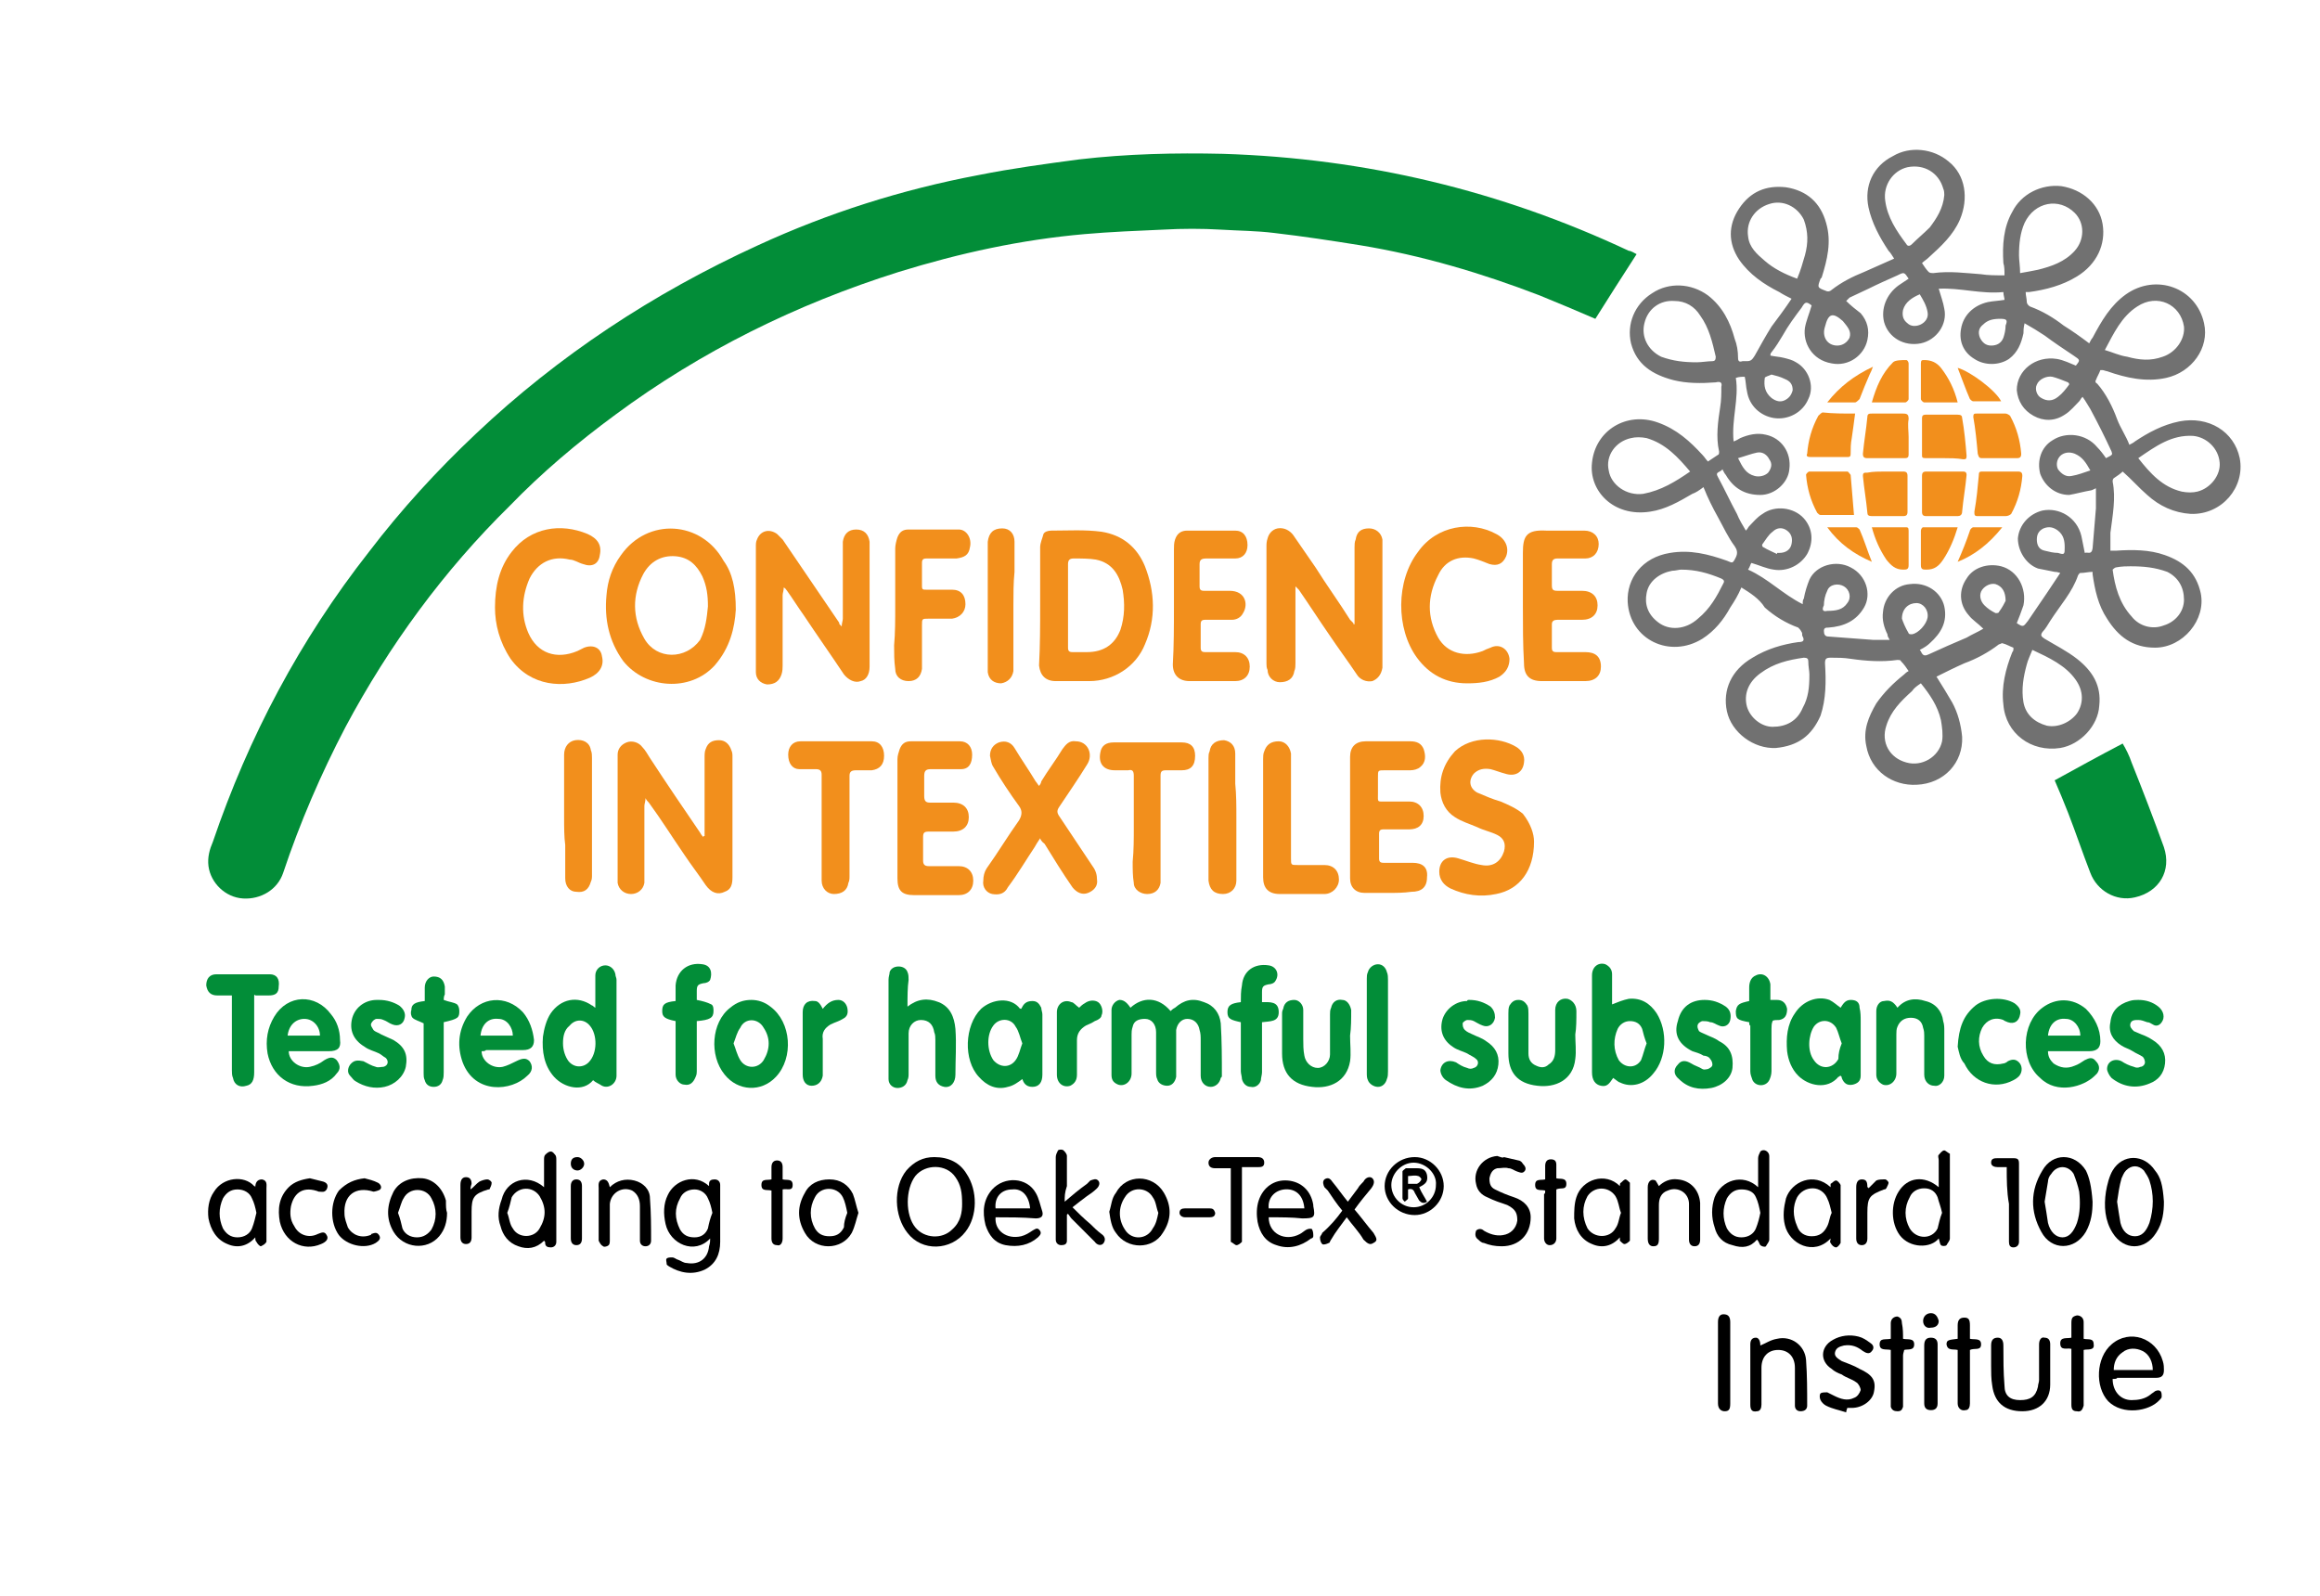 <?xml version="1.0" encoding="utf-8"?>
<!-- Generator: Adobe Illustrator 24.0.1, SVG Export Plug-In . SVG Version: 6.00 Build 0)  -->
<svg version="1.1" id="Capa_1" xmlns="http://www.w3.org/2000/svg" xmlns:xlink="http://www.w3.org/1999/xlink" x="0px" y="0px"
	 viewBox="0 0 208.1 143.2" style="enable-background:new 0 0 208.1 143.2;" xml:space="preserve">
<style type="text/css">
	.st0{fill-rule:evenodd;clip-rule:evenodd;fill:#028D38;}
	.st1{fill-rule:evenodd;clip-rule:evenodd;fill:#717171;}
	.st2{fill-rule:evenodd;clip-rule:evenodd;fill:#F28F1C;}
	.st3{fill-rule:evenodd;clip-rule:evenodd;}
</style>
<g>
	<path class="st0" d="M146.8,22.8c-1.3,2-2.5,3.9-3.7,5.8c-1.6-0.7-3.3-1.4-5-2.1c-5.2-2-10.6-3.6-16.1-4.5
		c-2.5-0.4-5.1-0.8-7.7-1.1c-1.6-0.2-3.2-0.2-4.8-0.3c-1.7-0.1-3.4-0.1-5.2,0c-2.3,0.1-4.7,0.2-7,0.4c-5.7,0.5-11.2,1.7-16.7,3.4
		c-9.2,2.9-17.7,7.1-25.4,12.8c-3.4,2.5-6.6,5.2-9.5,8.2C39.8,51.2,34.9,57.9,31,65.2c-2.2,4.2-4.1,8.6-5.6,13.1
		c-0.5,1.5-2,2.4-3.6,2.3c-1.6-0.1-2.9-1.4-3.1-2.9c-0.1-0.8,0.1-1.5,0.4-2.2c3.2-9.4,7.8-18.1,14-26c2.9-3.8,6.1-7.3,9.6-10.6
		c7.4-7,15.9-12.6,25.3-16.9c6.3-2.9,12.9-5,19.8-6.3c3-0.6,6-1,9-1.4c4.3-0.5,8.6-0.6,12.9-0.5c12.8,0.4,24.9,3.3,36.4,8.7
		C146.3,22.5,146.6,22.7,146.8,22.8z"/>
	<path class="st1" d="M156.2,52.7c-0.3,0.7-0.6,1.2-1,1.8c-0.6,1.1-1.4,2.1-2.5,2.8c-2.9,1.8-6.5,0.1-6.7-3.3
		c-0.1-2.1,1.3-4,3.8-4.4c1.8-0.3,3.4,0.1,5.1,0.7c0.5,0.2,0.5,0.3,0.8-0.3c0.2-0.4,0.1-0.7-0.1-1c-0.6-0.8-1-1.7-1.5-2.6
		c-0.5-0.9-0.9-1.7-1.3-2.7c-0.4,0.3-0.7,0.5-1,0.6c-1.2,0.7-2.4,1.4-3.8,1.6c-3.3,0.5-5.5-1.9-5.2-4.4c0.3-2.9,3.1-4.6,5.9-3.6
		c1.7,0.6,2.9,1.7,4,2.9c0.2,0.2,0.3,0.4,0.5,0.6c0.3-0.2,0.6-0.4,0.9-0.6c0.1,0,0.1-0.2,0.1-0.3c-0.3-1.3-0.1-2.7,0.1-4
		c0.1-0.6,0.1-1.2,0.1-1.8c0.1-0.4-0.1-0.5-0.5-0.4c-1.3,0.1-2.6,0.1-3.8-0.2c-1.9-0.5-3.3-1.4-3.8-3.3c-0.4-1.7,0.3-3.5,1.9-4.5
		c1.5-1,3.5-0.9,5,0.2c1.3,1,2,2.4,2.4,3.9c0.2,0.5,0.3,1.1,0.3,1.7c0,0.3,0.1,0.4,0.4,0.3c0.1,0,0.3,0,0.4,0c0.4,0,0.5-0.2,0.7-0.5
		c0.5-0.9,1-1.8,1.5-2.6c0.6-0.8,1.2-1.6,1.8-2.5c-0.4-0.2-0.8-0.4-1.1-0.6c-1.4-0.7-2.7-1.6-3.6-2.9c-1-1.5-1-3.1,0-4.6
		c1-1.5,2.4-2.1,4.2-1.9c1.9,0.3,3.1,1.4,3.6,3.2c0.5,1.7,0.1,3.3-0.4,4.9c0,0-0.1,0.1-0.1,0.1c-0.3,0.8-0.3,0.8,0.5,1.1
		c0.2,0.1,0.4,0,0.5-0.1c0.9-0.7,1.9-1.2,2.9-1.6c0.9-0.4,1.8-0.8,2.7-1.2c-0.2-0.3-0.3-0.5-0.5-0.7c-0.8-1.2-1.5-2.5-1.8-3.9
		c-0.4-1.9,0.4-3.7,2.2-4.6c1.5-0.9,3.6-0.7,5,0.5c1.5,1.2,1.8,3.3,1,5.2c-0.6,1.4-1.7,2.4-2.8,3.4c-0.2,0.2-0.4,0.3-0.6,0.5
		c0.2,0.3,0.4,0.6,0.6,0.8c0.1,0.1,0.3,0.1,0.4,0.1c1.5-0.2,2.9,0,4.3,0.1c0.6,0.1,1.3,0.1,2.1,0.1c0-0.4,0-0.8-0.1-1.1
		c-0.1-1.6,0-3.2,0.8-4.6c0.8-1.6,2.6-2.5,4.4-2.3c1.9,0.3,3.4,1.6,3.7,3.4c0.3,1.8-0.5,3.6-2.3,4.7c-1.3,0.8-2.8,1.2-4.3,1.4
		c-0.1,0-0.2,0-0.3,0c0,0.3,0.1,0.6,0.1,0.9c0,0.1,0.1,0.3,0.3,0.4c1.1,0.4,2.1,1,3,1.7c0.8,0.5,1.5,1,2.3,1.6
		c0.1-0.2,0.2-0.4,0.3-0.5c0.8-1.5,1.6-2.9,3-3.9c2.7-1.9,6.3-0.6,7,2.6c0.5,2.2-1.1,4.4-3.4,4.9c-1.8,0.4-3.6,0-5.3-0.6
		c-0.1,0-0.3-0.1-0.4-0.1c-0.1,0-0.1,0-0.2,0c-0.1,0.3-0.3,0.6-0.4,0.9c-0.1,0.1,0,0.3,0.1,0.3c0.8,0.9,1.4,2.1,1.8,3.2
		c0.3,0.8,0.8,1.5,1.1,2.3c0.2-0.1,0.4-0.2,0.5-0.3c1.2-0.8,2.5-1.5,4-1.8c2.6-0.5,4.9,0.9,5.4,3.3c0.5,2.6-1.6,5.1-4.4,5
		c-1.5-0.1-2.8-0.7-3.9-1.7c-0.7-0.6-1.4-1.4-2.2-2.1c-0.2,0.2-0.5,0.4-0.8,0.6c-0.1,0.1-0.1,0.2-0.1,0.3c0.3,1.5,0,3-0.2,4.6
		c0,0.5,0,1.1,0,1.6c0.2,0,0.3,0,0.5,0c1.5-0.1,3-0.1,4.4,0.4c1.7,0.6,2.8,1.6,3.2,3.4c0.5,2.4-1.6,4.9-4.1,4.9c-2,0-3.3-1-4.3-2.6
		c-0.8-1.2-1.1-2.6-1.3-4c0,0,0-0.1,0-0.2c-0.4,0-0.7,0.1-1.1,0.1c-0.1,0-0.1,0.1-0.2,0.2c-0.5,1.5-1.6,2.7-2.5,4.1
		c-0.2,0.3-0.4,0.7-0.7,1c-0.2,0.3-0.1,0.4,0.2,0.6c1,0.6,2,1.1,2.9,1.8c1.4,1.1,2.2,2.4,2,4.2c-0.1,1.8-1.7,3.5-3.5,3.8
		c-2.6,0.4-4.9-1.3-5.1-3.9c-0.2-1.6,0.2-3.2,0.8-4.7c0.1-0.1,0.1-0.2,0.1-0.3c0,0,0,0,0-0.1c-0.3-0.1-0.6-0.3-1-0.4
		c-0.1,0-0.2,0.1-0.3,0.1c-0.9,0.7-2,1.3-3.1,1.7c-0.9,0.4-1.7,0.8-2.5,1.2c0.5,0.8,1,1.6,1.4,2.3c0.5,0.9,0.8,2,0.9,3.1
		c0.1,2.3-1.6,4.2-4.1,4.3c-2.1,0.1-4.1-1.2-4.5-3.5c-0.3-1.4,0.2-2.6,0.9-3.8c0.7-1,1.5-1.8,2.5-2.6c0.1-0.1,0.2-0.2,0.4-0.3
		c-0.2-0.3-0.4-0.6-0.7-0.9c0-0.1-0.2-0.1-0.3-0.1c-1.4,0.2-2.8,0.1-4.2-0.1c-0.6-0.1-1.2-0.1-1.8-0.1c-0.4,0-0.5,0.1-0.5,0.5
		c0.1,1.6,0.1,3.2-0.4,4.7c-0.8,1.8-2,2.7-4,2.9c-2,0.1-4-1.4-4.4-3.3c-0.4-1.9,0.4-3.7,2.3-4.8c1.3-0.8,2.7-1.2,4.1-1.4
		c0.4,0,0.6-0.1,0.4-0.5c-0.1-0.1,0-0.3-0.1-0.4c-0.1-0.2-0.2-0.3-0.3-0.4c-1.1-0.4-2.1-1-3-1.8C157.8,53.7,157,53.2,156.2,52.7z
		 M155.5,39.6c0.3-0.1,0.4-0.2,0.6-0.3c0.7-0.3,1.5-0.5,2.3-0.3c1.4,0.3,2.3,1.6,2.1,3.1c-0.1,1.2-1.3,2.3-2.6,2.3
		c-1.4,0-2.4-0.6-3.1-1.8c-0.1-0.1-0.2-0.3-0.3-0.5c-0.2,0.3-0.7,0.2-0.4,0.7c0.6,1.1,1.1,2.2,1.7,3.3c0.2,0.5,0.5,1,0.8,1.5
		c0.2-0.2,0.2-0.3,0.3-0.4c0.4-0.4,0.7-0.8,1.2-1.1c1.1-0.8,2.8-0.6,3.7,0.4c0.8,0.9,0.9,2.1,0.3,3.2c-0.6,1-1.8,1.6-3,1.4
		c-0.7-0.1-1.3-0.4-2-0.6c-0.1,0.1-0.1,0.3-0.3,0.6c1.8,0.8,3.1,2.2,4.9,3.1c0-0.2,0-0.4,0.1-0.5c0.1-0.6,0.3-1.2,0.5-1.7
		c0.6-1.3,2.4-1.8,3.7-1.1c1.4,0.7,1.9,2.4,1.2,3.6c-0.7,1.2-1.8,1.7-3.2,1.8c-0.2,0-0.4,0-0.4,0.3c0,0.3,0.1,0.5,0.4,0.5
		c1.3,0.1,2.7,0.2,4,0.3c0.5,0,0.9,0,1.5,0c-0.1-0.2-0.2-0.3-0.2-0.5c-0.3-0.6-0.5-1.3-0.4-2c0.1-1.3,1.1-2.4,2.4-2.5
		c1.5-0.2,2.8,0.7,3.1,2c0.3,1.4-0.3,2.4-1.3,3.3c-0.2,0.2-0.5,0.4-0.9,0.6c0.2,0.2,0.2,0.7,0.8,0.4c1.1-0.5,2.2-1,3.4-1.5
		c0.5-0.3,1-0.5,1.5-0.8c-0.5-0.5-1-0.8-1.3-1.2c-0.9-1-0.9-2.3-0.2-3.3c0.6-1,1.9-1.4,3.1-1.1c1.5,0.4,2.3,2,2,3.5
		c-0.2,0.6-0.4,1.1-0.6,1.6c0.6,0.4,0.6,0.3,1-0.2c0.6-0.9,1.1-1.6,1.7-2.5c0.4-0.6,0.8-1.2,1.2-1.8c-0.3-0.1-0.4-0.1-0.5-0.1
		c-0.5-0.1-1-0.2-1.5-0.3c-1.1-0.4-1.8-1.6-1.8-2.7c0.1-1.2,1-2.2,2.2-2.5c1.5-0.3,3.1,0.6,3.5,2.3c0.1,0.5,0.2,1,0.3,1.5
		c0.3-0.1,0.6,0.2,0.7-0.4c0.1-1.2,0.2-2.4,0.3-3.6c0-0.6,0-1.2,0-1.8c-0.2,0.1-0.4,0.2-0.5,0.2c-0.6,0.1-1.3,0.3-1.9,0.4
		c-1.2,0-2.2-0.8-2.6-1.9c-0.3-1.2,0.1-2.4,1.1-3c1.2-0.8,3-0.6,4,0.6c0.3,0.3,0.6,0.7,0.8,1c0.6-0.3,0.6-0.3,0.5-0.6
		c-0.6-1.3-1.2-2.5-1.9-3.8c-0.2-0.3-0.4-0.7-0.7-1.1c-0.2,0.2-0.2,0.3-0.3,0.4c-0.4,0.4-0.8,0.9-1.3,1.2c-0.9,0.6-1.9,0.6-2.8,0.1
		c-0.9-0.5-1.4-1.3-1.5-2.3c0-1.8,1.7-3.1,3.6-2.8c0.6,0.1,1.2,0.4,1.7,0.6c0.4-0.5,0.4-0.5-0.2-0.9c-0.9-0.6-1.8-1.2-2.6-1.8
		c-0.6-0.4-1.1-0.7-1.8-1.1c-0.1,0.4-0.1,0.7-0.1,0.9c-0.2,0.9-0.5,1.7-1.3,2.3c-0.9,0.6-2.2,0.6-3.1,0c-1-0.6-1.4-1.6-1.2-2.7
		c0.2-1.2,1.1-2.1,2.4-2.4c0.5-0.1,0.9-0.1,1.5-0.2c0-0.2-0.1-0.4-0.1-0.7c-2,0.2-3.9-0.4-5.8-0.3c0.2,0.7,0.4,1.2,0.5,1.8
		c0.3,1.4-0.7,2.8-2.1,3.1c-1.5,0.3-2.9-0.5-3.3-1.9c-0.3-1.2,0.2-2.5,1.3-3.3c0.3-0.2,0.6-0.4,0.9-0.6c-0.4-0.6-0.4-0.6-1-0.3
		c-0.9,0.4-1.8,0.8-2.6,1.2c-0.6,0.3-1.1,0.5-1.7,0.8c-0.1,0.1-0.2,0.2-0.3,0.3c0.4,0.4,0.9,0.8,1.3,1.1c0.6,0.7,0.8,1.5,0.6,2.4
		c-0.3,1.4-1.7,2.4-3.2,2.1c-1.8-0.3-2.6-1.9-2.4-3.2c0.1-0.6,0.4-1.3,0.6-2c-0.5-0.4-0.6-0.3-0.9,0.2c-0.6,0.8-1.2,1.6-1.7,2.5
		c-0.3,0.5-0.6,1-1,1.5c-0.1,0.1-0.1,0.2-0.1,0.3c0.5,0.1,0.8,0.1,1.2,0.2c0.4,0.1,0.8,0.2,1.1,0.4c1.1,0.6,1.7,2.1,1.1,3.3
		c-0.5,1.2-1.8,1.9-3.1,1.7c-1.2-0.2-2.2-1.1-2.4-2.4c-0.1-0.4-0.1-0.9-0.2-1.3c-0.3,0-0.5,0-0.8,0.1
		C156,35.8,155.3,37.6,155.5,39.6z M191.1,50.8c-0.3,0-0.8,0-1.3,0.1c-0.1,0-0.3,0.2-0.3,0.2c0.2,1.5,0.6,3,1.7,4.2
		c0.7,0.9,1.9,1.2,2.9,0.8c1-0.3,1.8-1.2,1.8-2.3c0-1.1-0.5-2-1.5-2.5C193.3,50.9,192.3,50.8,191.1,50.8z M161.2,25
		c0.3-0.7,0.5-1.4,0.7-2.1c0.3-1.1,0.3-2.1-0.1-3.2c-0.6-1.2-1.9-1.8-3.1-1.4c-1.3,0.4-2.1,1.6-1.9,2.9c0.1,1,0.8,1.6,1.5,2.2
		C159.1,24.1,160.1,24.6,161.2,25z M174.4,17.5c0-0.1,0-0.4-0.1-0.6c-0.4-1.4-1.7-2.2-3.2-1.9c-1.3,0.3-2.2,1.6-2,3
		c0.2,1.5,1,2.7,1.9,3.9c0.1,0.2,0.3,0.2,0.5,0c0.5-0.5,1.1-1,1.6-1.5C173.7,19.6,174.3,18.7,174.4,17.5z M181.2,24.5
		c0.6-0.1,1.1-0.2,1.6-0.3c1.2-0.3,2.4-0.7,3.3-1.7c0.9-1,0.9-2.5,0-3.4c-1.4-1.4-3.6-1-4.5,0.9c-0.4,0.9-0.5,1.9-0.5,2.9
		C181.1,23.3,181.2,23.9,181.2,24.5z M152.2,32.5c0.4,0,1-0.1,1.4-0.1c0.2,0,0.3-0.1,0.3-0.4c-0.3-1.3-0.6-2.6-1.4-3.7
		c-0.5-0.8-1.3-1.3-2.3-1.3c-1.3-0.1-2.4,0.7-2.7,2c-0.3,1.2,0.3,2.4,1.5,3C150.1,32.4,151.1,32.5,152.2,32.5z M188.8,31.4
		c0.7,0.2,1.3,0.5,2,0.6c1.1,0.3,2.1,0.4,3.2,0c1.2-0.4,2-1.6,1.9-2.7c-0.3-2-2.4-3-4.2-1.8C190.3,28.4,189.6,29.9,188.8,31.4z
		 M162.3,60.5c0-0.3-0.1-0.7-0.1-1.2c0-0.2-0.1-0.3-0.4-0.3c-1.4,0.2-2.7,0.5-3.9,1.4c-1.1,0.8-1.5,1.9-1.2,3c0.3,1,1.3,1.8,2.3,1.8
		c1.2,0,2.2-0.5,2.7-1.7C162.2,62.6,162.3,61.7,162.3,60.5z M150.8,51.1c-0.2,0-0.5,0.1-0.8,0.1c-1.1,0.2-2.1,0.9-2.3,2
		c-0.2,1,0.1,1.9,1,2.6c1,0.8,2.5,0.7,3.6-0.3c1.1-0.9,1.7-2,2.3-3.2c0.1-0.2,0-0.3-0.2-0.4C153.2,51.4,152.1,51.1,150.8,51.1z
		 M191.8,41.1c1.1,1.4,2.2,2.6,3.9,3c0.5,0.1,1,0.1,1.4,0c1.2-0.3,2.1-1.5,2-2.6c-0.1-1.3-1.2-2.3-2.4-2.4
		C194.8,39,193.4,40,191.8,41.1z M151.6,42.3c-1.1-1.3-2.2-2.5-3.9-3c-0.5-0.1-1-0.1-1.4,0c-1.4,0.3-2.3,1.6-2,2.9
		c0.2,1.3,1.6,2.3,3.1,2.1C149,44,150.3,43.2,151.6,42.3z M172.3,61.3c-0.3,0.2-0.6,0.4-0.8,0.7c-1,0.9-1.9,1.8-2.3,3.1
		c-0.5,1.5,0.3,2.9,1.8,3.3c1.4,0.4,2.9-0.5,3.2-1.9c0.1-0.6,0-1.3-0.1-1.9C173.8,63.3,173.1,62.3,172.3,61.3z M182.3,58.3
		c-0.2,0.5-0.4,0.9-0.5,1.3c-0.3,1.1-0.5,2.2-0.3,3.4c0.2,1.1,1,1.8,2.1,2.1c1,0.2,2.1-0.3,2.7-1.1c0.6-0.9,0.6-2-0.1-3
		C185.3,59.7,183.8,59,182.3,58.3z M163.9,54.8c0.8,0,1.4-0.1,1.8-0.7c0.4-0.5,0.2-1.2-0.3-1.5c-0.5-0.3-1.3-0.2-1.5,0.4
		c-0.2,0.4-0.3,0.9-0.3,1.3C163.4,54.7,163.5,54.9,163.9,54.8z M179.9,53.9c0-0.8-0.3-1.3-0.9-1.5c-0.4-0.1-0.9,0.1-1.2,0.5
		c-0.3,0.4-0.2,1,0.2,1.4c0.3,0.3,0.6,0.5,1,0.7c0.1,0,0.3,0,0.3-0.1C179.6,54.5,179.8,54.1,179.9,53.9z M172.2,26.4
		c-0.7,0.3-1.3,0.7-1.5,1.4c-0.1,0.5,0,0.9,0.4,1.2c0.3,0.3,0.8,0.3,1.2,0.1c0.4-0.2,0.7-0.6,0.6-1.1
		C172.8,27.4,172.5,26.9,172.2,26.4z M158.9,33.6c-0.2,0.1-0.6,0.2-0.6,0.3c-0.1,0.7,0,1.3,0.6,1.8c0.4,0.3,0.8,0.4,1.2,0.2
		c0.4-0.2,0.6-0.5,0.7-0.9c0-0.5-0.2-0.8-0.7-1C159.7,33.8,159.3,33.7,158.9,33.6z M170.6,55.5c0.1,0.3,0.3,0.8,0.6,1.3
		c0,0.1,0.2,0.1,0.3,0.1c0.6-0.1,1.3-0.9,1.4-1.5c0.1-0.7-0.4-1.3-1-1.3C171.2,54.1,170.6,54.6,170.6,55.5z M179.4,28.6
		c-0.6,0-1.1,0.1-1.5,0.5c-0.4,0.3-0.5,0.7-0.3,1.2c0.2,0.4,0.5,0.7,1,0.7c0.5,0,0.9-0.2,1.1-0.7c0.1-0.3,0.2-0.7,0.2-1.1
		C180.1,28.7,180,28.6,179.4,28.6z M187.5,42.2c-0.4-0.7-0.7-1.2-1.4-1.5c-0.5-0.2-1-0.1-1.3,0.2c-0.3,0.3-0.4,0.8-0.2,1.2
		c0.3,0.4,0.7,0.7,1.2,0.6C186.4,42.6,186.9,42.4,187.5,42.2z M159.4,49.7c0,0,0-0.1,0-0.1c0,0,0.1,0,0.2,0c0.6,0,1-0.3,1.1-0.8
		c0.1-0.5,0-0.9-0.4-1.2c-0.4-0.3-0.9-0.3-1.3,0.1c-0.4,0.3-0.6,0.7-0.9,1.1c-0.1,0.1,0,0.3,0.1,0.3C158.5,49.3,159,49.5,159.4,49.7
		z M185.6,34.5c0-0.1,0-0.1-0.1-0.2c-0.5-0.2-1-0.4-1.4-0.5c-0.5-0.1-1.2,0.2-1.4,0.7c-0.2,0.4,0,1,0.4,1.2c0.5,0.3,1,0.3,1.5-0.1
		C185,35.3,185.3,34.9,185.6,34.5z M155.9,41.1c0.4,0.8,0.7,1.4,1.5,1.6c0.4,0.1,0.9,0,1.2-0.3c0.3-0.4,0.4-0.8,0.1-1.2
		c-0.2-0.4-0.6-0.7-1.1-0.6C157.1,40.7,156.6,40.9,155.9,41.1z M185.2,49.1c0-0.6-0.1-1.1-0.6-1.5c-0.4-0.3-0.8-0.4-1.3-0.2
		c-0.4,0.2-0.6,0.5-0.6,1c0,0.5,0.2,0.9,0.7,1c0.4,0.1,0.8,0.2,1.2,0.2C185.2,49.8,185.2,49.7,185.2,49.1z M164.8,31
		c0.5,0,0.9-0.3,1.1-0.7c0.2-0.6-0.2-1-0.6-1.5c-0.9-0.8-1.3-0.7-1.6,0.5C163.4,30.2,163.9,31,164.8,31z"/>
	<path class="st2" d="M63.2,75c0-0.1,0-0.3,0-0.5c0-2.2,0-4.3,0-6.5c0-0.3,0-0.6,0.1-0.8c0.2-0.6,0.6-0.8,1.2-0.8
		c0.5,0,0.9,0.3,1.1,0.9c0.1,0.2,0.1,0.4,0.1,0.6c0,3.6,0,7.2,0,10.8c0,0.6-0.1,1.1-0.7,1.3c-0.6,0.3-1.2,0.1-1.7-0.6
		c-0.6-0.9-1.3-1.8-1.9-2.7c-1.1-1.6-2.1-3.2-3.2-4.7c-0.1-0.1-0.2-0.2-0.3-0.4c0,0.3-0.1,0.5-0.1,0.7c0,2.1,0,4.1,0,6.2
		c0,0.2,0,0.5,0,0.7c-0.1,0.6-0.6,1-1.2,1c-0.6,0-1.1-0.4-1.2-1c0-0.2,0-0.4,0-0.6c0-3.5,0-6.9,0-10.4c0-0.2,0-0.3,0-0.5
		c0-0.5,0.3-0.9,0.8-1.1c0.5-0.2,1.1,0,1.4,0.4c0.3,0.3,0.5,0.7,0.7,1c1.5,2.3,3,4.5,4.5,6.7c0.1,0.2,0.2,0.3,0.3,0.4
		C63.1,75,63.1,75,63.2,75z"/>
	<path class="st2" d="M121.5,56c0-0.2,0-0.4,0-0.6c0-2.1,0-4.2,0-6.3c0-0.2,0-0.5,0.1-0.7c0.1-0.7,0.5-1,1.2-1c0.6,0,1.1,0.4,1.2,1
		c0,0.2,0,0.4,0,0.6c0,3.5,0,6.9,0,10.3c0,0.2,0,0.4,0,0.6c-0.1,0.6-0.4,1-0.9,1.2c-0.5,0.1-1.1-0.1-1.4-0.6
		c-0.8-1.2-1.7-2.4-2.5-3.6c-0.9-1.3-1.8-2.7-2.7-4c-0.1-0.1-0.2-0.2-0.3-0.3c0,0.2,0,0.4,0,0.6c0,2.1,0,4.2,0,6.3
		c0,0.2,0,0.5-0.1,0.7c-0.1,0.7-0.6,1-1.3,1c-0.6,0-1.1-0.5-1.1-1.1c-0.1-0.2-0.1-0.4-0.1-0.6c0-3.5,0-6.9,0-10.4
		c0-0.3,0-0.5,0.1-0.8c0.1-0.4,0.4-0.8,0.9-0.9c0.6-0.1,1.1,0.2,1.4,0.6c0.7,1,1.3,1.9,2,2.9c1,1.6,2.1,3.1,3.1,4.7
		c0.1,0.1,0.2,0.2,0.3,0.3C121.4,56,121.4,56,121.5,56z"/>
	<path class="st2" d="M75.5,56.2c0-0.3,0.1-0.5,0.1-0.7c0-2.1,0-4.2,0-6.3c0-0.2,0-0.4,0-0.6c0.1-0.7,0.5-1.1,1.2-1.1
		c0.7,0,1.1,0.4,1.2,1.1c0,0.2,0,0.3,0,0.5c0,3.5,0,7,0,10.5c0,0.1,0,0.2,0,0.2c0,0.7-0.3,1.2-0.8,1.3c-0.5,0.2-1.1-0.1-1.5-0.6
		c-1.2-1.8-2.4-3.5-3.6-5.3c-0.5-0.7-1-1.5-1.5-2.2c-0.1-0.1-0.1-0.2-0.3-0.3c0,0.3-0.1,0.5-0.1,0.7c0,2.1,0,4.2,0,6.3
		c0,0.2,0,0.5-0.1,0.8c-0.2,0.6-0.6,0.9-1.3,0.9c-0.6-0.1-1-0.5-1-1.1c0-0.2,0-0.3,0-0.5c0-3.6,0-7.1,0-10.7c0-0.3,0-0.5,0.1-0.7
		c0.3-0.8,1.1-1,1.8-0.5c0.2,0.2,0.3,0.3,0.5,0.5c1.7,2.5,3.4,5,5.1,7.5C75.2,55.9,75.3,56,75.5,56.2z"/>
	<path class="st2" d="M93.3,54.4c0-1.8,0-3.5,0-5.3c0-0.4,0.2-0.8,0.3-1.2c0.1-0.2,0.4-0.3,0.7-0.3c1.5,0,3-0.1,4.5,0.1
		c1.9,0.3,3.2,1.4,3.9,3.1c0.9,2.3,1,4.7,0,7c-0.8,2-2.8,3.3-5,3.3c-1,0-2,0-3,0c-0.9,0-1.4-0.5-1.5-1.4v0
		C93.3,57.9,93.3,56.1,93.3,54.4z M95.8,54.3c0,0.7,0,1.3,0,1.9c0,0.6,0,1.3,0,1.9c0,0.3,0.1,0.4,0.4,0.4c0.4,0,0.9,0,1.3,0
		c1.5,0,2.5-0.7,3-2c0.4-1.2,0.4-2.4,0.2-3.6c-0.3-1.3-0.9-2.4-2.4-2.7c-0.6-0.1-1.3-0.1-2-0.1c-0.3,0-0.5,0.1-0.5,0.5
		C95.8,51.8,95.8,53.1,95.8,54.3z"/>
	<path class="st2" d="M66,54.7c-0.1,1.6-0.5,3.4-1.9,5c-2.2,2.4-6.2,2.1-8.2-0.4c-1.3-1.8-1.7-3.8-1.5-5.9c0.1-1.3,0.5-2.5,1.3-3.6
		c2.4-3.4,7.2-3.1,9.2,0.5C65.7,51.4,66,52.8,66,54.7z M63.5,54.4c0-1-0.1-1.8-0.5-2.7c-0.5-1-1.2-1.7-2.4-1.8
		c-1.3-0.1-2.3,0.5-2.9,1.6c-1,1.9-1,3.9,0.1,5.8c1.1,1.9,3.7,1.9,5,0.1C63.3,56.4,63.4,55.4,63.5,54.4z"/>
	<path class="st0" d="M184.3,70c2-1.1,4-2.2,6.1-3.3c0.3,0.5,0.6,1.1,0.8,1.7c1,2.5,2,5.1,2.9,7.6c0.7,2.1-0.4,4-2.6,4.5
		c-1.7,0.4-3.4-0.6-4-2.2c-0.7-1.8-1.3-3.6-2-5.4C185.1,71.9,184.7,70.9,184.3,70z"/>
	<path class="st2" d="M93.3,75.2c-0.2,0.3-0.4,0.6-0.5,0.8c-0.8,1.2-1.5,2.4-2.4,3.6c-0.3,0.6-0.8,0.7-1.4,0.6
		c-0.5-0.1-0.9-0.6-0.8-1.2c0-0.4,0.1-0.8,0.3-1.1c1-1.4,1.9-2.9,2.9-4.3c0.3-0.5,0.3-0.9,0-1.3c-0.8-1.1-1.6-2.3-2.3-3.5
		c-0.2-0.3-0.2-0.6-0.3-1c0-0.6,0.3-1,0.8-1.2c0.6-0.2,1.1,0,1.4,0.5c0.6,1,1.3,2,1.9,3c0.1,0.1,0.2,0.3,0.3,0.4
		c0.1-0.1,0.2-0.3,0.2-0.4c0.6-1,1.3-1.9,1.9-2.9c0.3-0.4,0.6-0.8,1.2-0.7c1.1,0,1.6,1.2,1,2.1c-0.8,1.3-1.7,2.6-2.5,3.8
		c-0.2,0.3-0.2,0.5,0,0.8c1,1.5,2,3,3,4.5c0.3,0.4,0.4,0.8,0.4,1.2c0.1,0.6-0.3,1-0.8,1.2c-0.5,0.2-1,0-1.4-0.5
		c-0.9-1.3-1.7-2.6-2.5-3.9C93.6,75.6,93.4,75.5,93.3,75.2z"/>
	<path class="st2" d="M137.6,75.5c0,2.6-1.3,4.3-3.4,4.7c-1.4,0.3-2.8,0.1-4.1-0.5c-0.6-0.3-1-0.8-1-1.5c0-1,0.7-1.5,1.7-1.2
		c0.7,0.2,1.4,0.5,2.1,0.6c1,0.2,1.7-0.3,2-1.2c0.2-0.7,0-1.2-0.6-1.5c-0.6-0.3-1.2-0.4-1.8-0.7c-0.7-0.3-1.4-0.5-2-0.9
		c-0.8-0.5-1.2-1.3-1.3-2.2c-0.1-1.4,0.3-2.6,1.3-3.7c1.5-1.4,4-1.3,5.5-0.4c0.5,0.3,0.8,0.8,0.7,1.4c-0.1,0.9-0.8,1.3-1.7,1
		c-0.4-0.1-0.9-0.3-1.3-0.4c-0.6-0.1-1.1,0-1.5,0.4c-0.5,0.6-0.4,1.3,0.3,1.7c0.7,0.3,1.4,0.6,2.1,0.8c0.7,0.3,1.4,0.6,2,1.1
		C137.3,73.9,137.6,74.8,137.6,75.5z"/>
	<path class="st2" d="M124.5,80.1c-0.7,0-1.4,0-2.1,0c-0.8,0-1.3-0.5-1.3-1.3c0-3.6,0-7.3,0-10.9c0-0.9,0.5-1.4,1.4-1.4
		c1.3,0,2.7,0,4,0c0.6,0,1,0.2,1.2,0.7c0.2,0.6,0.2,1.2-0.3,1.6c-0.2,0.2-0.6,0.3-0.9,0.3c-0.8,0-1.5,0-2.3,0c-0.6,0-0.6,0-0.6,0.6
		c0,0.5,0,1,0,1.5c0,0.8-0.1,0.7,0.7,0.7c0.7,0,1.4,0,2.1,0c0.8,0,1.3,0.5,1.3,1.3c0,0.8-0.5,1.2-1.3,1.2c-0.3,0-0.6,0-0.8,0
		c-0.5,0-1,0-1.5,0c-0.3,0-0.4,0.1-0.4,0.4c0,0.7,0,1.5,0,2.2c0,0.3,0.1,0.4,0.4,0.4c0.9,0,1.8,0,2.6,0c0.9,0,1.4,0.4,1.3,1.3
		c0,0.9-0.5,1.3-1.4,1.3C125.9,80.1,125.2,80.1,124.5,80.1z"/>
	<path class="st2" d="M136.6,54.4c0-1.6,0-3.2,0-4.8c0-1.5,0.3-2.1,2.1-2c1.1,0,2.3,0,3.4,0c0.8,0,1.3,0.5,1.3,1.2
		c0,0.8-0.5,1.3-1.2,1.3c-0.9,0-1.7,0-2.5,0c-0.3,0-0.5,0.1-0.5,0.5c0,0.6,0,1.3,0,1.9c0,0.4,0.1,0.5,0.5,0.5c0.7,0,1.5,0,2.2,0
		c0.9,0,1.4,0.5,1.4,1.3c0,0.8-0.5,1.3-1.4,1.3c-0.7,0-1.5,0-2.2,0c-0.3,0-0.5,0.1-0.5,0.4c0,0.7,0,1.4,0,2.1c0,0.3,0.1,0.4,0.4,0.4
		c0.9,0,1.8,0,2.6,0c0.9,0,1.4,0.4,1.4,1.3c0,0.8-0.5,1.3-1.4,1.3c-1.3,0-2.6,0-3.9,0c-1.1,0-1.6-0.5-1.6-1.6
		C136.6,57.8,136.6,56.1,136.6,54.4z"/>
	<path class="st2" d="M105.3,54.4c0-1.7,0-3.4,0-5.1c0-0.3,0-0.6,0.1-0.9c0.2-0.6,0.6-0.8,1.1-0.8c1.5,0,2.9,0,4.3,0
		c0.7,0,1.1,0.5,1.1,1.3c0,0.7-0.4,1.2-1.1,1.2c-0.9,0-1.8,0-2.6,0c-0.4,0-0.6,0.1-0.6,0.5c0,0.6,0,1.3,0,2c0,0.3,0.1,0.4,0.4,0.4
		c0.8,0,1.5,0,2.3,0c1.4,0,1.7,1.2,1.2,2c-0.2,0.4-0.6,0.6-1,0.6c-0.8,0-1.6,0-2.4,0c-0.3,0-0.4,0.1-0.4,0.4c0,0.7,0,1.5,0,2.1
		c0,0.3,0.1,0.4,0.4,0.4c0.9,0,1.8,0,2.7,0c0.8,0,1.3,0.5,1.3,1.3c0,0.8-0.5,1.3-1.3,1.3c-1.3,0-2.7,0-4.1,0c-0.9,0-1.5-0.5-1.5-1.5
		C105.3,57.9,105.3,56.2,105.3,54.4z"/>
	<path class="st2" d="M80.5,73.3c0-1.7,0-3.5,0-5.2c0-0.3,0.1-0.6,0.2-0.9c0.2-0.5,0.5-0.7,1-0.7c1.5,0,2.9,0,4.4,0
		c0.7,0,1.1,0.5,1.1,1.2c0,0.8-0.3,1.3-1,1.3c-0.9,0-1.8,0-2.7,0c-0.4,0-0.6,0.1-0.6,0.6c0,0.6,0,1.2,0,1.8c0,0.4,0.1,0.6,0.5,0.6
		c0.7,0,1.5,0,2.1,0c0.9,0,1.4,0.5,1.4,1.3c0,0.8-0.5,1.3-1.4,1.3c-0.7,0-1.5,0-2.2,0c-0.4,0-0.5,0.1-0.5,0.5c0,0.7,0,1.4,0,2.1
		c0,0.3,0.1,0.5,0.5,0.5c0.9,0,1.8,0,2.7,0c0.8,0,1.3,0.5,1.3,1.3c0,0.8-0.5,1.3-1.3,1.3c-1.3,0-2.7,0-4,0c-1.1,0-1.5-0.4-1.5-1.5
		C80.5,76.8,80.5,75.1,80.5,73.3L80.5,73.3z"/>
	<path class="st2" d="M131.6,61.3c-1.9,0-3.4-0.8-4.5-2.3c-1.9-2.6-1.9-6.9,0.1-9.5c1.7-2.4,4.8-2.8,7-1.6c0.8,0.4,1.2,1.2,0.9,2
		c-0.3,0.7-0.8,0.9-1.5,0.7c-0.5-0.2-1-0.4-1.4-0.5c-1.4-0.3-2.6,0.2-3.2,1.5c-1,1.9-1,3.8,0,5.6c0.8,1.4,2.4,1.8,4,1.2
		c0.2-0.1,0.4-0.2,0.7-0.3c0.8-0.4,1.6,0.1,1.7,1c0,0.7-0.3,1.2-0.9,1.6C133.6,61.2,132.6,61.3,131.6,61.3z"/>
	<path class="st2" d="M44.4,54.5c0-1.9,0.4-3.6,1.5-5c1.7-2.2,4.4-2.6,6.8-1.6c0.9,0.4,1.3,1,1.1,1.9c-0.1,0.8-0.7,1.1-1.5,0.8
		c-0.4-0.1-0.8-0.4-1.2-0.4c-1.6-0.4-2.9,0.3-3.6,1.7c-0.7,1.6-0.8,3.3-0.1,4.9c0.8,1.8,2.5,2.4,4.4,1.6c0.2-0.1,0.4-0.2,0.6-0.3
		c0.8-0.3,1.5,0,1.6,0.8c0.2,0.8-0.2,1.5-1.1,1.9c-2.3,1-5.3,0.8-7.1-1.7C44.8,57.6,44.4,56,44.4,54.5z"/>
	<path class="st2" d="M80.3,54.4c0-1.7,0-3.5,0-5.2c0-0.3,0.1-0.7,0.2-1c0.2-0.5,0.5-0.7,1-0.7c1.5,0,3,0,4.5,0c0.7,0,1.2,0.8,1,1.6
		c-0.1,0.7-0.5,0.9-1.2,1c-0.9,0-1.8,0-2.7,0c-0.3,0-0.4,0.1-0.4,0.4c0,0.7,0,1.4,0,2.1c0,0.3,0.1,0.3,0.4,0.3c0.8,0,1.5,0,2.3,0
		c0.8,0,1.2,0.5,1.2,1.3c0,0.7-0.5,1.2-1.2,1.3c-0.3,0-0.5,0-0.8,0c-0.4,0-0.8,0-1.3,0c-0.6,0-0.6,0-0.6,0.6c0,1.1,0,2.1,0,3.2
		c0,0.2,0,0.5,0,0.7c-0.1,0.7-0.5,1.1-1.2,1.1c-0.7,0-1.2-0.4-1.2-1.1c-0.1-0.7-0.1-1.4-0.1-2.1C80.3,56.8,80.3,55.6,80.3,54.4z"/>
	<path class="st2" d="M73.7,74.2c0-1.5,0-3.1,0-4.7c0-0.3-0.1-0.5-0.5-0.5c-0.5,0-1,0-1.5,0c-0.6,0-1-0.5-1-1.3
		c0-0.7,0.4-1.2,1.1-1.2c2.1,0,4.3,0,6.4,0c0.7,0,1.1,0.5,1.1,1.3c0,0.8-0.4,1.2-1.1,1.3c-0.5,0-0.9,0-1.4,0c-0.4,0-0.6,0.1-0.6,0.5
		c0,3,0,6,0,9c0,0.2,0,0.4-0.1,0.6c-0.1,0.7-0.6,1-1.3,1c-0.6,0-1.1-0.5-1.1-1.2c0-1.2,0-2.5,0-3.8C73.7,74.9,73.7,74.6,73.7,74.2z"
		/>
	<path class="st2" d="M101.7,74.2c0-1.5,0-3.1,0-4.6c0-0.4-0.1-0.6-0.5-0.5c-0.4,0-0.8,0-1.2,0c-1,0-1.5-0.6-1.3-1.6
		c0.1-0.6,0.5-0.9,1.2-0.9c2.1,0,4.1,0,6.1,0c0.8,0,1.2,0.4,1.2,1.2c0,0.9-0.4,1.3-1.2,1.3c-0.5,0-0.9,0-1.4,0
		c-0.4,0-0.5,0.1-0.5,0.5c0,0.2,0,0.3,0,0.5c0,2.8,0,5.6,0,8.5c0,0.2,0,0.4,0,0.6c-0.1,0.6-0.5,1-1.2,1c-0.6,0-1.2-0.4-1.2-1
		c-0.1-0.6-0.1-1.2-0.1-1.9C101.7,76.3,101.7,75.2,101.7,74.2z"/>
	<path class="st0" d="M101.4,90.4c1.1-1,2.5-1,3.6,0.3c0.1-0.1,0.2-0.2,0.4-0.3c0.8-0.7,1.6-0.9,2.6-0.5c0.9,0.3,1.4,1,1.5,1.9
		c0.1,1.6,0.1,3.1,0.1,4.7c0,0.1,0,0.1-0.1,0.2c-0.1,0.5-0.5,0.8-0.9,0.8c-0.5,0-0.9-0.4-0.9-1c0-1,0-2.1,0-3.2c0-0.3,0-0.6-0.1-0.9
		c-0.1-0.6-0.5-1-1.1-1c-0.5,0-0.9,0.4-1,1c0,1.2,0,2.4,0,3.6c0,0.2,0,0.4,0,0.6c-0.1,0.5-0.4,0.8-0.8,0.8c-0.4,0-0.8-0.2-0.9-0.6
		c-0.1-0.2-0.1-0.4-0.1-0.7c0-1.2,0-2.3,0-3.5c0-0.7-0.4-1.2-1-1.2c-0.6,0-1,0.2-1.1,0.7c-0.1,0.3-0.1,0.5-0.1,0.7
		c0,1.2,0,2.3,0,3.5c0,0.7-0.6,1.2-1.2,1c-0.5-0.2-0.6-0.5-0.6-0.9c0-1.9,0-3.8,0-5.8c0-0.4,0.3-0.8,0.7-0.9
		C100.7,89.7,101,89.8,101.4,90.4z"/>
	<path class="st2" d="M113.3,73.3c0-1.8,0-3.5,0-5.2c0-0.2,0-0.5,0.1-0.7c0.2-0.6,0.6-0.9,1.3-0.9c0.6,0,1,0.5,1.1,1.1
		c0,0.2,0,0.4,0,0.7c0,2.9,0,5.8,0,8.7c0,0.6,0,0.6,0.6,0.6c0.8,0,1.6,0,2.4,0c0.8,0,1.3,0.5,1.3,1.3c0,0.7-0.6,1.3-1.3,1.3
		c-1.3,0-2.7,0-4,0c-1,0-1.5-0.5-1.5-1.5C113.3,76.8,113.3,75,113.3,73.3L113.3,73.3z"/>
	<path class="st0" d="M144.7,96.7c-0.4,0.6-0.6,0.8-1.1,0.7c-0.5-0.1-0.8-0.5-0.8-1.2c0-2.2,0-4.4,0-6.6c0-0.7,0-1.4,0-2.1
		c0-0.8,0.6-1.2,1.2-1c0.4,0.2,0.6,0.5,0.6,0.9c0,0.8,0,1.6,0,2.4c0,0.1,0,0.3,0,0.3c0.5-0.2,1-0.4,1.5-0.5c1.1-0.1,1.9,0.4,2.5,1.3
		c1,1.6,0.9,4-0.3,5.4c-0.8,1-2,1.3-3,0.8C145.2,97.1,145,96.9,144.7,96.7z M147.7,93.6c-0.2-0.5-0.3-0.9-0.4-1.3
		c-0.2-0.5-0.6-0.7-1.1-0.7c-0.5,0-0.9,0.3-1.1,0.7c-0.4,0.9-0.4,1.9,0.1,2.8c0.5,0.7,1.5,0.8,2,0C147.4,94.6,147.5,94.1,147.7,93.6
		z"/>
	<path class="st0" d="M53.2,96.9c-0.9,1.1-2.6,0.7-3.5-0.3c-0.9-1-1.1-2.3-1-3.6c0.1-0.7,0.3-1.5,0.7-2.1c0.9-1.3,2.4-1.6,3.7-0.7
		c0.1,0,0.1,0.1,0.3,0.2c0-0.2,0-0.3,0-0.5c0-0.8,0-1.6,0-2.4c0-0.5,0.4-0.9,0.9-0.9c0.4,0,0.8,0.3,0.9,0.8c0,0.2,0.1,0.3,0.1,0.5
		c0,2.4,0,4.9,0,7.3c0,0.4,0,0.9,0,1.3c0,0.7-0.7,1.2-1.3,0.9C53.7,97.2,53.4,97.1,53.2,96.9z M50.5,93.6c0,0.6,0.2,1.2,0.5,1.6
		c0.5,0.6,1.3,0.6,1.8,0.1c0.8-0.8,0.8-2.5,0.1-3.3c-0.5-0.6-1.3-0.6-1.8,0C50.6,92.4,50.5,93,50.5,93.6z"/>
	<path class="st0" d="M81.4,90.3c0.9-0.7,1.8-0.8,2.8-0.4c1,0.4,1.4,1.3,1.5,2.4c0.1,1.4,0,2.7,0,4.1c0,0.7-0.4,1.2-1,1.1
		c-0.5-0.1-0.8-0.4-0.8-1c0-1.1,0-2.1,0-3.2c0-0.2,0-0.5-0.1-0.7c-0.1-0.7-0.5-1.1-1.2-1.1c-0.6,0-1.1,0.5-1.1,1.2
		c0,1.2,0,2.4,0,3.6c0,0.2,0,0.4-0.1,0.6c-0.1,0.5-0.5,0.7-0.9,0.7c-0.4,0-0.8-0.3-0.8-0.8c0-0.2,0-0.3,0-0.5c0-2.8,0-5.6,0-8.4
		c0-0.3,0.1-0.5,0.1-0.7c0.1-0.3,0.4-0.5,0.8-0.5c0.4,0,0.7,0.2,0.8,0.5c0.1,0.2,0.1,0.5,0.1,0.7C81.4,88.6,81.4,89.4,81.4,90.3z"/>
	<path class="st0" d="M165.1,90.4c0.2-0.3,0.4-0.7,0.9-0.7c0.5,0,0.8,0.2,0.8,0.7c0.1,0.4,0.1,0.8,0.1,1.2c0,1.3,0,2.7,0,4.1
		c0,0.3,0,0.5,0,0.8c0,0.5-0.3,0.7-0.7,0.8c-0.5,0.1-0.8-0.1-1-0.6c0-0.1,0-0.1-0.1-0.2c-0.1,0-0.1,0.1-0.2,0.1
		c-1,1.2-2.7,0.8-3.6-0.1c-0.6-0.6-0.9-1.4-1-2.2c-0.1-1.2,0-2.4,0.7-3.4c0.7-1.1,2-1.6,3.1-1.2C164.5,89.9,164.8,90.2,165.1,90.4z
		 M165.2,93.6c-0.2-0.5-0.3-1-0.5-1.4c-0.5-0.8-1.5-0.8-2-0.1c-0.5,0.8-0.6,2.2,0,3c0.6,0.9,1.7,0.8,2.2-0.1
		C164.9,94.5,165,94.1,165.2,93.6z"/>
	<path class="st0" d="M91.6,90.5c0.2-0.4,0.4-0.7,1-0.7c0.4,0,0.6,0.2,0.8,0.6c0,0.2,0.1,0.4,0.1,0.6c0,1.8,0,3.6,0,5.4
		c0,0.7-0.3,1.1-0.9,1.1c-0.6,0-0.8-0.4-0.9-0.7c-0.4,0.3-0.8,0.6-1.3,0.7c-1,0.3-1.9-0.1-2.6-0.9c-1.4-1.5-1.3-4.6,0.2-6.1
		c1-0.9,2.7-1.1,3.5,0C91.5,90.4,91.5,90.5,91.6,90.5z M91.7,93.6c-0.2-0.5-0.3-1.1-0.6-1.5c-0.4-0.8-1.5-0.8-2-0.1
		c-0.6,0.8-0.6,2.2,0,3.1c0.6,0.7,1.5,0.7,2,0C91.4,94.7,91.5,94.1,91.7,93.6z"/>
	<path class="st0" d="M25.9,94.3c0,0.9,1,1.6,1.9,1.4c0.5-0.1,0.9-0.3,1.3-0.6c0.5-0.3,0.8-0.3,1.1,0c0.3,0.4,0.4,0.8,0,1.2
		c-0.5,0.7-1.3,1-2.1,1.1c-2.1,0.3-3.7-0.9-4.1-2.9c-0.2-1.2,0-2.3,0.6-3.3c1.2-2,3.7-2.1,5.1-0.2c0.5,0.6,0.8,1.4,0.8,2.3
		c0.1,0.7-0.2,1-1,1c-1.1,0-2.2,0-3.3,0C26.2,94.3,26.1,94.3,25.9,94.3z M28.7,92.9c0-0.8-0.6-1.5-1.4-1.5c-0.8,0-1.4,0.6-1.5,1.5
		C26.8,92.9,27.7,92.9,28.7,92.9z"/>
	<path class="st0" d="M183.7,94.3c0,0.5,0.2,0.8,0.5,1.1c0.6,0.4,1.2,0.5,1.9,0.2c0.3-0.1,0.6-0.3,0.9-0.5c0.4-0.2,0.7-0.3,1,0.1
		c0.3,0.3,0.4,0.7,0.1,1.1c-0.1,0.1-0.1,0.1-0.2,0.2c-1,1-3.4,1.7-4.9,0.2c-1.8-1.5-1.7-4.9,0.2-6.3c1.2-0.9,2.7-0.9,3.9,0.1
		c0.8,0.8,1.3,1.8,1.3,2.9c0,0.6-0.3,0.9-1,0.9c-1.1,0-2.2,0-3.3,0C184.1,94.3,183.9,94.3,183.7,94.3z M183.7,92.9c1,0,1.9,0,2.9,0
		c0-0.8-0.6-1.5-1.3-1.5C184.4,91.3,183.8,91.9,183.7,92.9z"/>
	<path class="st0" d="M43.2,94.3c0,0.9,1,1.6,1.9,1.4c0.4-0.1,0.8-0.3,1.2-0.5c0.6-0.3,0.9-0.3,1.2,0c0.3,0.4,0.3,0.9-0.2,1.3
		c-1.4,1.4-4.7,1.7-5.8-1.2c-0.5-1.4-0.4-2.8,0.4-4.1c1.2-1.8,3.5-2,5-0.4c0.6,0.7,0.9,1.6,1,2.5c0,0.6-0.3,0.9-1,0.9
		c-1.1,0-2.2,0-3.3,0C43.5,94.3,43.4,94.3,43.2,94.3z M43.1,92.9c1,0,1.9,0,2.9,0c0-0.7-0.5-1.5-1.3-1.5
		C43.8,91.3,43.2,91.9,43.1,92.9z"/>
	<path class="st2" d="M110.9,73.3c0,1.7,0,3.4,0,5.2c0,0.1,0,0.3,0,0.5c0,0.7-0.5,1.2-1.2,1.2c-0.8,0-1.2-0.4-1.3-1.2
		c0-0.1,0-0.2,0-0.3c0-3.6,0-7.1,0-10.7c0-0.2,0-0.4,0.1-0.6c0.1-0.7,0.6-1,1.3-1c0.6,0.1,1,0.5,1,1.2c0,0.9,0,1.8,0,2.7
		C110.9,71.3,110.9,72.3,110.9,73.3z"/>
	<path class="st2" d="M50.6,73.3c0-1.8,0-3.7,0-5.6c0-0.7,0.4-1.2,1-1.3c0.7-0.1,1.3,0.2,1.4,0.9c0.1,0.2,0.1,0.5,0.1,0.7
		c0,3.5,0,7,0,10.5c0,0.2,0,0.4-0.1,0.6c-0.2,0.7-0.6,1-1.3,0.9c-0.6,0-1-0.5-1-1.2c0-1,0-2,0-3C50.6,75.1,50.6,74.2,50.6,73.3
		L50.6,73.3z"/>
	<path class="st2" d="M90.9,54.3c0,1.8,0,3.5,0,5.3c0,0.2,0,0.4,0,0.6c-0.1,0.6-0.5,1-1.1,1.1c-0.6,0-1.1-0.3-1.2-1
		c0-0.2,0-0.4,0-0.7c0-3.5,0-7,0-10.5c0-0.2,0-0.3,0-0.5c0.1-0.8,0.5-1.2,1.3-1.2c0.7,0,1.1,0.5,1.1,1.2c0,0.9,0,1.8,0,2.7
		C90.9,52.3,90.9,53.3,90.9,54.3z"/>
	<path class="st0" d="M67.4,89.7c0.6,0,1.2,0.2,1.7,0.6c1.9,1.4,2.1,4.6,0.5,6.3c-1.3,1.4-3.4,1.3-4.6-0.2c-1.4-1.7-1.2-4.7,0.5-6
		C66.1,89.9,66.7,89.7,67.4,89.7z M65.8,93.6c0.2,0.5,0.3,1,0.6,1.5c0.5,0.8,1.6,0.8,2.1,0c0.6-1,0.6-2,0-2.9
		c-0.5-0.9-1.7-0.9-2.1,0C66.1,92.6,66,93.1,65.8,93.6z"/>
	<path class="st0" d="M170.2,90.4c0.7-0.8,1.6-0.9,2.5-0.6c0.9,0.2,1.5,0.9,1.6,1.8c0.1,0.3,0.1,0.6,0.1,0.9c0,1.2,0,2.5,0,3.7
		c0,0.1,0,0.2,0,0.3c0,0.6-0.5,1-0.9,0.9c-0.5,0-0.9-0.4-0.9-1c0-1.2,0-2.3,0-3.5c0-0.2,0-0.4-0.1-0.7c-0.1-0.6-0.5-0.9-1.1-0.9
		c-0.6,0-1,0.3-1.2,0.8c-0.1,0.2-0.1,0.5-0.1,0.7c0,1.2,0,2.3,0,3.5c0,0.7-0.6,1.2-1.2,1c-0.4-0.2-0.6-0.5-0.6-0.9
		c0-1.9,0-3.8,0-5.7c0-0.5,0.3-0.9,0.7-0.9C169.5,89.7,169.8,89.8,170.2,90.4z"/>
	<path class="st0" d="M121.1,92.9c0,0.8,0.1,1.6,0,2.3c-0.3,1.8-1.8,2.5-3.4,2.3c-1.8-0.2-2.7-1.2-2.7-3c0-1.2,0-2.3,0-3.5
		c0-0.2,0-0.3,0.1-0.5c0.1-0.6,0.5-0.8,1-0.8c0.4,0,0.8,0.4,0.8,0.9c0,0.9,0,1.8,0,2.6c0,0.5,0,1,0.1,1.5c0.1,0.6,0.6,1.1,1.2,1.1
		c0.6,0,1.1-0.6,1.1-1.2c0-1.2,0-2.4,0-3.6c0-0.2,0-0.4,0.1-0.6c0.1-0.5,0.5-0.8,1-0.7c0.4,0,0.7,0.4,0.8,0.9
		C121.2,91.4,121.2,92.2,121.1,92.9C121.2,92.9,121.1,92.9,121.1,92.9z"/>
	<path class="st0" d="M141.3,92.8c0,0.7,0.1,1.5,0,2.2c-0.2,1.9-1.8,2.6-3.4,2.4c-1.8-0.2-2.6-1.2-2.6-2.9c0-1.2,0-2.4,0-3.6
		c0-0.2,0-0.5,0.1-0.7c0.2-0.3,0.4-0.5,0.8-0.5c0.4,0,0.6,0.2,0.8,0.5c0.1,0.2,0.1,0.5,0.1,0.7c0,1.2,0,2.4,0,3.6
		c0,0.5,0.2,0.9,0.7,1.1c0.4,0.2,0.8,0.2,1.1-0.1c0.5-0.3,0.6-0.8,0.6-1.3c0-1.2,0-2.4,0-3.6c0-0.7,0.5-1.1,1.1-1
		c0.4,0.1,0.8,0.5,0.8,1.1C141.4,91.5,141.4,92.2,141.3,92.8C141.4,92.8,141.4,92.8,141.3,92.8z"/>
	<path class="st0" d="M22.8,89.3c0,0.3,0,0.6,0,0.9c0,2,0,4,0,6c0,0.7-0.2,1.1-0.7,1.2c-0.6,0.2-1.1-0.1-1.2-0.7
		c-0.1-0.2-0.1-0.5-0.1-0.7c0-2.1,0-4.1,0-6.1c0-0.2,0-0.3,0-0.6c-0.5,0-0.9,0-1.3,0c-0.6,0-0.9-0.3-1-0.9c0-0.6,0.3-1,0.9-1
		c1.6,0,3.2,0,4.8,0c0.6,0,0.9,0.4,0.8,1.1c0,0.6-0.3,0.8-0.9,0.8c-0.4,0-0.8,0-1.2,0C22.9,89.2,22.9,89.2,22.8,89.3z"/>
	<path class="st0" d="M152.9,89.7c0.7,0,1.3,0.2,1.9,0.6c0.4,0.3,0.5,0.7,0.4,1.2c-0.1,0.5-0.6,0.7-1,0.5c-0.3-0.1-0.5-0.3-0.8-0.3
		c-0.2-0.1-0.5-0.1-0.7-0.1c-0.1,0-0.4,0.2-0.4,0.3c-0.1,0.2,0,0.4,0.1,0.6c0.1,0.1,0.4,0.2,0.6,0.3c0.4,0.2,0.8,0.3,1.2,0.6
		c1,0.5,1.3,1.3,1.2,2.4c-0.1,0.9-0.9,1.6-1.9,1.8c-1.1,0.2-2.1,0-2.9-0.8c-0.5-0.4-0.5-0.9-0.1-1.3c0.3-0.4,0.7-0.4,1.2-0.1
		c0.3,0.2,0.7,0.3,1,0.5c0.2,0.1,0.4,0,0.5,0c0.2-0.1,0.4-0.2,0.4-0.4c0-0.2-0.1-0.4-0.2-0.5c-0.1-0.2-0.4-0.3-0.6-0.3
		c-0.3-0.2-0.7-0.3-1-0.4c-1.2-0.6-1.7-1.5-1.3-2.7C150.8,90.3,151.7,89.7,152.9,89.7z"/>
	<path class="st0" d="M191.8,89.7c0.7,0,1.3,0.2,1.8,0.6c0.5,0.4,0.6,1,0.3,1.4c-0.2,0.3-0.5,0.4-0.8,0.2c-0.2-0.1-0.3-0.2-0.5-0.2
		c-0.3-0.1-0.5-0.2-0.8-0.2c-0.3,0-0.6,0-0.7,0.3c-0.1,0.3,0.1,0.5,0.3,0.7c0.2,0.1,0.5,0.2,0.7,0.3c0.3,0.1,0.7,0.3,1,0.5
		c0.8,0.5,1.2,1.2,1.1,2.1c-0.1,0.9-0.6,1.5-1.4,1.8c-1.2,0.5-2.4,0.3-3.4-0.5c-0.2-0.2-0.4-0.6-0.4-0.8c0-0.7,0.7-1,1.3-0.7
		c0.3,0.2,0.7,0.4,1.1,0.5c0.2,0.1,0.4,0.1,0.6,0c0.2,0,0.4-0.2,0.4-0.4c0-0.2-0.1-0.4-0.2-0.5c-0.3-0.2-0.6-0.3-0.9-0.5
		c-0.3-0.2-0.7-0.3-1-0.5c-0.8-0.5-1.2-1.2-1-2.1c0.1-1,0.7-1.6,1.7-1.9C191.3,89.7,191.6,89.7,191.8,89.7z"/>
	<path class="st0" d="M34,89.7c0.7,0,1.3,0.2,1.8,0.5c0.4,0.3,0.6,0.7,0.5,1.1c-0.1,0.6-0.6,0.8-1.1,0.6c-0.3-0.1-0.5-0.3-0.8-0.4
		c-0.2-0.1-0.4-0.1-0.6-0.1c-0.2,0-0.4,0.2-0.5,0.4c-0.1,0.2,0.1,0.4,0.2,0.6c0.2,0.2,0.4,0.2,0.7,0.4c0.4,0.2,0.7,0.3,1.1,0.5
		c1,0.6,1.3,1.3,1.1,2.4c-0.2,0.9-1,1.6-1.9,1.8c-0.9,0.2-1.8,0-2.6-0.5c-0.2-0.1-0.3-0.3-0.5-0.5c-0.3-0.3-0.2-0.8,0.1-1.1
		c0.3-0.3,0.6-0.3,1.1-0.2c0.4,0.2,0.7,0.4,1.1,0.5c0.2,0.1,0.5,0,0.7,0c0.4-0.1,0.5-0.5,0.2-0.8c-0.2-0.1-0.4-0.3-0.6-0.4
		c-0.4-0.2-0.9-0.3-1.3-0.6c-1-0.6-1.4-1.5-1.1-2.6c0.3-1,1.2-1.6,2.2-1.6C33.9,89.7,33.9,89.7,34,89.7z"/>
	<path class="st0" d="M131.8,89.7c0.7,0,1.3,0.2,1.9,0.6c0.3,0.3,0.4,0.6,0.4,1c-0.1,0.6-0.6,0.9-1.1,0.7c-0.3-0.1-0.6-0.3-0.8-0.4
		c-0.2-0.1-0.4-0.1-0.6-0.1c-0.1,0-0.4,0.2-0.4,0.3c0,0.2,0,0.4,0.2,0.6c0.2,0.2,0.5,0.3,0.7,0.4c0.4,0.2,0.8,0.3,1.2,0.6
		c0.8,0.5,1.2,1.2,1.1,2.1c-0.1,0.9-0.6,1.5-1.4,1.9c-1.2,0.5-2.3,0.2-3.3-0.5c-0.3-0.2-0.5-0.6-0.5-0.9c0.1-0.7,0.7-1,1.4-0.7
		c0.3,0.2,0.6,0.4,1,0.5c0.2,0.1,0.4,0.1,0.6,0c0.4-0.1,0.5-0.6,0.2-0.8c-0.2-0.2-0.5-0.3-0.8-0.5c-0.4-0.2-0.9-0.3-1.3-0.6
		c-0.9-0.6-1.2-1.5-0.9-2.5c0.3-0.9,1.2-1.6,2.2-1.6C131.6,89.7,131.7,89.7,131.8,89.7z"/>
	<path class="st0" d="M111.3,91.7c-0.9-0.2-1.2-0.3-1.2-0.9c0-0.6,0.3-0.8,1.2-0.9c0-0.5,0-1,0.1-1.5c0.1-1.3,1.1-2,2.4-1.8
		c0.7,0.1,1,0.8,0.6,1.4c-0.1,0.2-0.4,0.3-0.6,0.3c-0.5,0.1-0.6,0.2-0.6,0.7c0,0.3,0,0.6,0,0.9c0.7,0,1.5-0.1,1.5,0.9
		c0,0.9-0.8,0.8-1.5,0.9c0,0.2,0,0.3,0,0.5c0,1.3,0,2.7,0,4c0,0.2-0.1,0.5-0.1,0.7c-0.1,0.4-0.5,0.7-0.9,0.6c-0.4,0-0.7-0.3-0.8-0.7
		c0-0.2-0.1-0.5-0.1-0.7c0-1.3,0-2.6,0-3.9C111.3,92,111.3,91.9,111.3,91.7z"/>
	<path class="st0" d="M62.5,89.7c0.5,0.1,0.9,0.2,1.3,0.4c0.2,0.1,0.2,0.4,0.2,0.6c0,0.6-0.3,0.8-1.5,0.9c0,0.2,0,0.3,0,0.4
		c0,1.4,0,2.8,0,4.1c0,0.1,0,0.3-0.1,0.5c-0.2,0.5-0.5,0.8-1,0.7c-0.4,0-0.8-0.4-0.8-0.9c0-0.6,0-1.2,0-1.8c0-0.9,0-1.8,0-2.6
		c0-0.1,0-0.3,0-0.4c-1-0.2-1.2-0.4-1.2-0.9c0-0.6,0.2-0.8,1.2-0.9c0-0.5,0-0.9,0-1.4c0.1-1.3,1.1-2.1,2.4-1.9
		c0.8,0.1,0.9,0.8,0.7,1.4c-0.1,0.2-0.4,0.3-0.6,0.3c-0.5,0.1-0.6,0.2-0.6,0.7C62.5,89.2,62.5,89.5,62.5,89.7z"/>
	<path class="st0" d="M175.6,93.9c0.1-1.7,0.5-2.8,1.6-3.7c0.9-0.7,2.5-0.8,3.5-0.2c0.4,0.3,0.6,0.6,0.5,1c-0.1,0.6-0.5,0.9-1.1,0.7
		c-0.2-0.1-0.3-0.1-0.4-0.2c-0.8-0.3-1.5,0-1.9,0.7c-0.4,0.8-0.4,1.7,0.1,2.5c0.4,0.7,1,0.9,1.8,0.7c0.1,0,0.3-0.1,0.4-0.2
		c0.4-0.2,0.7-0.2,1,0.1c0.3,0.3,0.3,0.8,0.1,1.1c-0.1,0.2-0.4,0.4-0.6,0.5c-1.7,0.9-3.6,0.2-4.4-1.5
		C175.8,95,175.7,94.3,175.6,93.9z"/>
	<path class="st0" d="M39.8,89.7c0.5,0.2,0.9,0.2,1.2,0.4c0.1,0.1,0.2,0.3,0.2,0.6c0,0.6-0.1,0.7-1.4,1c0,0.1,0,0.3,0,0.5
		c0,1.3,0,2.7,0,4c0,0.2,0,0.5-0.1,0.7c-0.1,0.4-0.4,0.6-0.8,0.6c-0.4,0-0.7-0.2-0.8-0.6c-0.1-0.2-0.1-0.4-0.1-0.6
		c0-1.4,0-2.7,0-4.1c0-0.2,0-0.3,0-0.4c-0.4-0.2-0.8-0.3-1-0.5c-0.1-0.1-0.2-0.4-0.1-0.7c0-0.5,0.3-0.7,1.2-0.8c0-0.4,0-0.8,0-1.2
		c0-0.6,0.4-1,0.8-1c0.6,0,0.9,0.3,1,0.9c0,0.2,0,0.5,0,0.7C39.8,89.4,39.8,89.6,39.8,89.7z"/>
	<path class="st0" d="M156.9,91.7c-1.1-0.2-1.2-0.3-1.2-1c0.1-0.6,0.3-0.7,1.2-0.9c0-0.3,0-0.8,0-1.2c0-0.4,0.1-0.9,0.6-1.1
		c0.6-0.3,1.2,0.1,1.3,0.8c0,0.3,0,0.5,0,0.7c0,0.2,0,0.5,0,0.7c0.2,0,0.4,0,0.6,0c0.5,0,0.8,0.3,0.9,0.8c0,0.6-0.2,0.9-0.7,1
		c-0.2,0-0.6,0-0.6,0.1c-0.1,0.2-0.1,0.5-0.1,0.7c0,1.3,0,2.6,0,3.8c0,0.3-0.1,0.6-0.2,0.8c-0.3,0.6-1.2,0.6-1.5,0
		c-0.1-0.3-0.2-0.5-0.2-0.8c0-1.3,0-2.7,0-4.1C156.9,92,156.9,91.8,156.9,91.7z"/>
	<path class="st3" d="M63.7,111.1c-1.4,1.5-3.6,0.5-4-1.3c-0.2-0.9-0.2-1.8,0.2-2.6c0.6-1.3,2.4-2,3.7-0.8c0-0.1,0-0.1,0-0.2
		c0-0.3,0.2-0.4,0.5-0.4c0.3,0,0.5,0.2,0.5,0.5c0,0.3,0,0.5,0,0.8c0,1.4,0,2.8,0,4.3c0,1.1-0.4,2-1.4,2.5c-1.1,0.5-2.2,0.3-3.2-0.3
		c-0.1-0.1-0.2-0.1-0.2-0.2c0-0.2-0.1-0.4,0-0.5c0.1-0.1,0.3-0.1,0.5-0.1c0.2,0,0.4,0.2,0.5,0.2c0.3,0.1,0.5,0.3,0.8,0.3
		c1.1,0.2,1.9-0.4,2-1.5C63.7,111.5,63.7,111.3,63.7,111.1z M63.9,108.8c-0.1-0.5-0.2-0.9-0.4-1.3c-0.2-0.5-0.7-0.8-1.2-0.8
		c-0.6,0-1.1,0.3-1.3,0.8c-0.5,0.9-0.5,1.8,0,2.8c0.3,0.5,0.7,0.7,1.3,0.7c0.6,0,1-0.3,1.2-0.8C63.6,109.7,63.7,109.3,63.9,108.8z"
		/>
	<path class="st0" d="M122.6,91.9c0-1.4,0-2.7,0-4.1c0-0.2,0-0.4,0.1-0.6c0.1-0.4,0.5-0.7,0.9-0.7c0.4,0,0.7,0.3,0.8,0.7
		c0.1,0.2,0.1,0.5,0.1,0.7c0,2.7,0,5.4,0,8.2c0,0.2,0,0.5-0.1,0.7c-0.1,0.4-0.4,0.7-0.8,0.7c-0.4,0-0.8-0.3-0.9-0.6
		c-0.1-0.2-0.1-0.4-0.1-0.7C122.6,94.7,122.6,93.3,122.6,91.9z"/>
	<path class="st3" d="M83.8,103.8c1.3,0,2.3,0.5,2.9,1.5c1,1.5,1,3.8-0.1,5.2c-1.3,1.7-3.9,1.8-5.2,0.1c-1.2-1.5-1.3-4.1-0.1-5.6
		C82,104.2,82.8,103.8,83.8,103.8z M86.3,108c0-1-0.1-1.7-0.6-2.4c-0.8-1.2-2.7-1.2-3.6-0.1c-0.9,1.2-0.9,3.5,0,4.6
		c0.8,1,2.4,1.1,3.3,0.2C86.2,109.6,86.3,108.7,86.3,108z"/>
	<path class="st3" d="M48.8,106.5c0-0.8,0-1.6,0-2.4c0-0.2,0-0.4,0.1-0.5c0.1-0.1,0.3-0.3,0.5-0.3c0.2,0,0.3,0.2,0.4,0.3
		c0.1,0.1,0.1,0.3,0.1,0.5c0,2.3,0,4.7,0,7c0,0.1,0,0.2,0,0.3c0,0.3-0.2,0.5-0.5,0.5c-0.3,0-0.5-0.1-0.5-0.4c0-0.1,0-0.1-0.1-0.2
		c-0.7,0.7-1.5,0.8-2.3,0.5c-0.9-0.3-1.4-1-1.6-1.8c-0.3-0.8-0.2-1.6,0.1-2.4C45.4,105.9,47.3,105.2,48.8,106.5z M45.5,108.8
		c0.2,0.5,0.2,1,0.5,1.4c0.5,0.9,1.9,0.9,2.4,0c0.6-1,0.6-1.9,0-2.9c-0.6-0.9-1.9-0.9-2.5,0.1C45.8,107.8,45.7,108.3,45.5,108.8z"/>
	<path class="st3" d="M189.5,123.7c0,1.1,0.7,1.9,1.7,1.9c0.6,0,1.2-0.1,1.7-0.5c0.1-0.1,0.3-0.2,0.4-0.3c0.2-0.1,0.4-0.1,0.5,0
		c0.1,0.1,0.1,0.3,0.1,0.5c0,0.1-0.1,0.2-0.2,0.3c-0.9,1-3.3,1.4-4.6,0.1c-1.2-1.3-1.1-3.9,0.3-5.1c1.6-1.4,4-0.6,4.6,1.5
		c0.1,0.3,0.1,0.6,0.1,0.8c0,0.5-0.2,0.7-0.7,0.7c-1.1,0-2.3,0-3.5,0C189.9,123.7,189.7,123.7,189.5,123.7z M193.1,122.9
		c0-0.7-0.3-1.4-0.9-1.7c-0.6-0.3-1.3-0.3-1.8,0.1c-0.6,0.4-0.8,1-0.8,1.6C190.7,122.9,191.9,122.9,193.1,122.9z"/>
	<path class="st3" d="M157.7,106.5c0-0.9,0-1.8,0-2.6c0-0.2,0.1-0.4,0.2-0.6c0.3-0.3,0.8,0,0.8,0.4c0,0.4,0,0.9,0,1.3
		c0,2.1,0,4.1,0,6.2c0,0.2-0.2,0.4-0.3,0.6c-0.1,0.1-0.4,0-0.5-0.1c-0.1-0.1-0.1-0.3-0.3-0.5c-0.6,0.7-1.3,0.8-2.2,0.5
		c-0.9-0.2-1.4-0.8-1.6-1.6c-0.3-0.9-0.3-1.8,0-2.7C154.4,105.9,156.3,105.2,157.7,106.5z M157.9,108.8c-0.1-0.5-0.2-1-0.4-1.4
		c-0.2-0.5-0.7-0.7-1.3-0.7c-0.6,0-1,0.3-1.3,0.8c-0.4,0.9-0.4,1.8,0,2.7c0.3,0.5,0.7,0.8,1.3,0.8c0.6,0,1.1-0.3,1.3-0.8
		C157.7,109.7,157.8,109.3,157.9,108.8z"/>
	<path class="st3" d="M173.9,111.1c-0.7,0.9-2.6,0.9-3.5-0.3c-0.8-1.1-0.8-2.8-0.1-3.9c0.8-1.3,2.3-1.5,3.6-0.4c0-0.8,0-1.6,0-2.4
		c0-0.2-0.1-0.4,0-0.5c0.1-0.1,0.3-0.4,0.5-0.4c0.1,0,0.3,0.2,0.5,0.3c0,0,0,0.2,0,0.3c0,2.4,0,4.9,0,7.3c0,0.2-0.2,0.4-0.3,0.6
		c-0.1,0.1-0.4,0.1-0.5,0C174,111.6,174,111.4,173.9,111.1z M174.2,108.8c-0.1-0.5-0.3-1-0.4-1.4c-0.2-0.5-0.6-0.8-1.2-0.8
		c-0.6,0-1.1,0.3-1.3,0.8c-0.5,0.9-0.5,1.9,0,2.8c0.6,1,2,1,2.5,0C173.9,109.8,174,109.3,174.2,108.8z"/>
	<path class="st0" d="M96.8,90.4c0.1-0.1,0.3-0.3,0.5-0.4c0.4-0.3,0.9-0.3,1.2-0.1c0.3,0.2,0.5,0.8,0.3,1.2c0,0.2-0.3,0.4-0.6,0.5
		c-0.3,0.2-0.6,0.3-0.8,0.4c-0.5,0.3-0.8,0.7-0.8,1.3c0,1,0,2,0,3.1c0,0.5-0.2,0.8-0.6,1c-0.6,0.2-1.2-0.2-1.2-1c0-0.8,0-1.6,0-2.4
		c0-1.1,0-2.1,0-3.2c0-0.7,0.6-1.2,1.3-0.9C96.3,89.9,96.5,90.2,96.8,90.4z"/>
	<path class="st0" d="M73.8,90.5c0.4-0.5,0.8-0.8,1.4-0.8c0.4,0,0.7,0.3,0.8,0.7c0.1,0.5,0,0.8-0.4,1c-0.3,0.2-0.7,0.3-1.1,0.5
		c-0.5,0.3-0.8,0.7-0.7,1.3c0,0.9,0,1.9,0,2.9c0,0.1,0,0.3,0,0.4c-0.1,0.6-0.5,0.9-1,0.9c-0.5,0-0.8-0.4-0.8-1c0-0.3,0-0.7,0-1
		c0-1.6,0-3.1,0-4.6c0-0.7,0.4-1.1,1.1-1C73.4,89.8,73.6,90.1,73.8,90.5z"/>
	<path class="st3" d="M187.7,107.8c0,0.9-0.1,1.8-0.6,2.7c-1,1.7-3.1,1.7-4,0c-1-1.8-1-3.7,0.1-5.5c0.9-1.6,2.9-1.6,3.9,0
		C187.4,105.6,187.6,106.4,187.7,107.8z M183.4,107.8c0.1,0.6,0.2,1.2,0.3,1.9c0.2,0.8,0.7,1.3,1.3,1.3c0.6,0,1-0.5,1.3-1.3
		c0.3-0.9,0.3-1.9,0.2-2.8c-0.1-0.5-0.3-1.1-0.5-1.6c-0.5-0.8-1.5-0.8-2,0c-0.2,0.2-0.3,0.5-0.3,0.7
		C183.6,106.6,183.5,107.2,183.4,107.8z"/>
	<path class="st3" d="M194.1,107.8c0,0.9-0.1,1.9-0.7,2.8c-1,1.6-2.9,1.6-3.9,0c-0.7-1.1-0.8-2.4-0.6-3.7c0.1-0.6,0.3-1.4,0.6-1.9
		c0.9-1.5,2.8-1.5,3.8,0C193.8,105.6,194,106.3,194.1,107.8z M189.9,107.8c0.1,0.7,0.2,1.3,0.3,1.9c0.2,0.8,0.7,1.2,1.3,1.2
		c0.6,0,1-0.4,1.3-1.2c0.4-1.3,0.4-2.6,0-3.8c-0.1-0.3-0.3-0.6-0.5-0.9c-0.5-0.5-1.1-0.5-1.6,0c-0.2,0.2-0.3,0.5-0.4,0.7
		C190.1,106.4,190,107.1,189.9,107.8z"/>
	<path class="st3" d="M157.9,120.7c0.5-0.2,0.9-0.5,1.5-0.6c1.3-0.3,2.5,0.6,2.6,1.9c0.1,1.4,0.1,2.7,0.1,4.1c0,0.3-0.2,0.5-0.6,0.5
		c-0.3,0-0.5-0.2-0.5-0.5c0-0.6,0-1.3,0-1.9c0-0.5,0-1,0-1.5c0-1-0.6-1.6-1.5-1.6c-0.9,0-1.5,0.6-1.5,1.6c0,1.1,0,2.2,0,3.3
		c0,0.3-0.1,0.6-0.4,0.6c-0.5,0.1-0.6-0.2-0.6-0.6c0-1,0-1.9,0-2.9c0-0.8,0-1.7,0-2.5c0-0.3,0.1-0.6,0.5-0.6
		C157.7,120,157.9,120.2,157.9,120.7C157.9,120.6,157.9,120.7,157.9,120.7z"/>
	<path class="st3" d="M22.9,111c-0.7,0.8-1.6,1-2.5,0.6c-1-0.4-1.5-1.3-1.7-2.3c-0.1-0.8,0-1.7,0.5-2.4c0.8-1.3,2.7-1.5,3.6-0.5
		c0,0,0.1,0,0.1,0.1c0-0.3,0.1-0.7,0.6-0.7c0.5,0.1,0.4,0.5,0.4,0.8c0,1.5,0,2.9,0,4.4c0,0.2,0,0.3,0,0.4c-0.1,0.2-0.3,0.3-0.5,0.4
		c-0.1,0-0.3-0.2-0.4-0.4C22.9,111.3,22.9,111.2,22.9,111z M23,108.8c-0.1-0.5-0.2-0.9-0.4-1.3c-0.2-0.5-0.7-0.8-1.3-0.8
		c-0.6,0-1,0.3-1.3,0.8c-0.4,0.9-0.4,1.8,0,2.7c0.3,0.5,0.7,0.8,1.3,0.8c0.6,0,1.1-0.3,1.3-0.8C22.8,109.7,22.9,109.2,23,108.8z"/>
	<path class="st3" d="M145.3,111c-0.7,0.8-1.6,1-2.5,0.6c-1-0.4-1.5-1.3-1.6-2.3c0-0.6,0-1.3,0.2-1.9c0.5-1.6,2.6-2.3,3.9-1
		c0-0.1,0-0.3,0.1-0.3c0.1-0.1,0.3-0.3,0.4-0.3c0.1,0,0.3,0.2,0.4,0.3c0,0.1,0,0.2,0,0.3c0,1.5,0,3.1,0,4.6c0,0.1,0,0.2,0,0.3
		c-0.1,0.1-0.3,0.3-0.5,0.3c-0.1,0-0.3-0.2-0.4-0.3C145.3,111.4,145.3,111.2,145.3,111z M145.4,108.8c-0.2-0.5-0.2-1-0.5-1.5
		c-0.6-0.9-1.9-0.9-2.5,0c-0.5,0.9-0.5,1.9,0,2.9c0.6,0.9,2,0.9,2.5,0C145.2,109.8,145.2,109.3,145.4,108.8z"/>
	<path class="st3" d="M164.2,106.5c0-0.1,0-0.3,0-0.3c0.2-0.1,0.3-0.3,0.5-0.3c0.1,0,0.3,0.2,0.4,0.4c0,0,0,0.1,0,0.2
		c0,1.6,0,3.2,0,4.8c0,0.1,0,0.2,0,0.2c-0.1,0.2-0.3,0.4-0.4,0.4c-0.2,0-0.4-0.2-0.5-0.4c-0.1-0.1,0-0.2,0-0.4
		c-1.5,1.6-3.7,0.5-4.1-1.2c-0.2-0.8-0.1-1.6,0.1-2.4C160.7,106,162.7,105.1,164.2,106.5z M164.3,108.8c-0.1-0.4-0.2-0.9-0.4-1.3
		c-0.2-0.5-0.7-0.9-1.3-0.9c-0.6,0-1.1,0.3-1.4,0.8c-0.4,0.8-0.4,1.7,0,2.6c0.2,0.6,0.7,0.9,1.3,0.9c0.7,0,1.1-0.3,1.4-0.9
		C164.1,109.6,164.1,109.2,164.3,108.8z"/>
	<path class="st3" d="M95.5,107.8c0.7-0.6,1.3-1.1,2-1.6c0.1-0.1,0.2-0.2,0.3-0.3c0.3-0.1,0.5-0.2,0.7,0c0.2,0.2,0.1,0.5-0.1,0.7
		c-0.3,0.3-0.6,0.5-0.9,0.7c-0.4,0.3-0.8,0.6-1.3,1c0.5,0.5,1,1,1.6,1.5c0.3,0.3,0.6,0.6,1,0.9c0.3,0.2,0.4,0.5,0.2,0.8
		c-0.2,0.3-0.6,0.2-0.8-0.1c-0.7-0.7-1.4-1.4-2.1-2.1c-0.1-0.1-0.2-0.3-0.3-0.4c0,0-0.1,0-0.1,0.1c0,0.6,0,1.2,0,1.8
		c0,0.2,0,0.3,0,0.5c0,0.3-0.2,0.4-0.5,0.4c-0.3,0-0.5-0.2-0.5-0.5c0-0.1,0-0.1,0-0.2c0-2.4,0-4.8,0-7.2c0-0.2,0.1-0.4,0.2-0.6
		c0.1-0.1,0.4-0.1,0.5,0c0.1,0.1,0.3,0.3,0.3,0.5c0,0.9,0,1.8,0,2.7C95.5,107,95.5,107.3,95.5,107.8z"/>
	<path class="st3" d="M178.6,122.5c0-0.6,0-1.2,0-1.8c0-0.5,0.2-0.7,0.6-0.7c0.3,0,0.5,0.2,0.5,0.7c0,1.2,0,2.4,0.1,3.6
		c0,0.9,0.5,1.3,1.4,1.3c0.9,0,1.4-0.3,1.6-1.2c0-0.2,0.1-0.4,0.1-0.6c0-1.1,0-2.1,0-3.2c0-0.4,0.2-0.7,0.5-0.6
		c0.4,0,0.5,0.3,0.5,0.6c0,1.2,0,2.4,0,3.6c0,1.5-1,2.4-2.5,2.4c-1.6,0-2.5-0.8-2.7-2.3C178.6,123.7,178.6,123.1,178.6,122.5
		L178.6,122.5z"/>
	<path class="st3" d="M134.9,103.8c0.5,0.1,0.8,0.2,1.3,0.3c0.1,0,0.3,0.1,0.4,0.3c0.2,0.2,0.3,0.4,0.2,0.6
		c-0.2,0.3-0.4,0.2-0.7,0.1c-0.3-0.1-0.5-0.3-0.8-0.3c-0.3-0.1-0.6,0-1,0c-0.4,0.1-0.6,0.4-0.7,0.9c0,0.5,0.1,0.8,0.5,1
		c0.6,0.3,1.1,0.5,1.7,0.7c0.9,0.3,1.5,0.9,1.5,1.8c0,1.5-1,2.6-2.6,2.6c-0.6,0-1.1-0.1-1.6-0.3c-0.2,0-0.4-0.2-0.5-0.3
		c-0.3-0.2-0.3-0.5-0.2-0.8c0.2-0.2,0.5-0.2,0.7,0c0.5,0.3,1.1,0.5,1.7,0.4c0.7-0.1,1.2-0.6,1.3-1.3c0-0.6-0.1-1-0.9-1.4
		c-0.6-0.2-1.2-0.4-1.8-0.7c-0.5-0.2-0.9-0.6-1-1.2c-0.3-1.2,0.6-2.4,1.9-2.5C134.6,103.8,134.8,103.9,134.9,103.8
		C134.9,103.8,134.9,103.8,134.9,103.8z"/>
	<path class="st3" d="M113.8,109.2c0,1.5,1.5,2.2,2.8,1.5c0.2-0.1,0.4-0.3,0.6-0.4c0.2-0.1,0.5-0.1,0.5,0c0.1,0.2,0.1,0.4,0.1,0.6
		c0,0.1-0.1,0.2-0.2,0.2c-0.9,0.7-2,1-3.1,0.6c-1-0.3-1.5-1.1-1.7-2.1c-0.1-0.6-0.1-1.3,0.1-1.9c0.4-1.2,1.4-1.9,2.6-1.8
		c1.2,0.1,2.1,0.9,2.3,2.2c0,0,0,0.1,0,0.1c0.2,1,0.1,1.1-1,1.1C115.9,109.2,114.9,109.2,113.8,109.2z M117,108.4
		c-0.1-1.2-0.8-1.8-1.8-1.7c-0.9,0.1-1.5,0.8-1.4,1.7C114.9,108.4,115.9,108.4,117,108.4z"/>
	<path class="st3" d="M89.3,109.2c-0.1,1.2,1,2,2.3,1.7c0.4-0.1,0.7-0.3,1-0.5c0.2-0.1,0.4-0.3,0.6-0.1c0.3,0.3,0.1,0.5-0.1,0.7
		c-0.8,0.7-1.8,0.9-2.9,0.7c-1-0.2-1.5-0.9-1.8-1.8c-0.3-1.2-0.2-2.3,0.6-3.2c1.1-1.2,3.1-1.1,3.9,0.3c0.3,0.5,0.4,1.1,0.6,1.7
		c0.1,0.4-0.1,0.6-0.6,0.6C91.7,109.2,90.5,109.2,89.3,109.2z M92.4,108.4c-0.1-1.1-0.7-1.8-1.6-1.7c-1,0-1.6,0.7-1.5,1.7
		C90.3,108.4,91.4,108.4,92.4,108.4z"/>
	<path class="st3" d="M165.6,126.7c-0.6-0.2-1.2-0.3-1.8-0.6c-0.2-0.1-0.4-0.3-0.5-0.5c-0.1-0.2-0.1-0.5,0-0.6
		c0.1-0.1,0.4-0.1,0.6-0.1c0.2,0.1,0.4,0.2,0.6,0.3c0.6,0.3,1.2,0.5,1.8,0.2c0.3-0.1,0.5-0.4,0.6-0.7c0-0.2-0.2-0.6-0.4-0.7
		c-0.4-0.3-0.9-0.4-1.3-0.7c-0.3-0.1-0.7-0.3-0.9-0.5c-1.1-0.7-1-2,0.1-2.6c0.7-0.4,1.5-0.5,2.3-0.3c0.4,0.1,0.7,0.3,1.1,0.6
		c0.3,0.2,0.3,0.5,0.1,0.7c-0.2,0.3-0.5,0.2-0.8,0c-0.5-0.4-1-0.6-1.7-0.5c-0.4,0.1-0.7,0.2-0.8,0.6c-0.1,0.4,0.3,0.6,0.6,0.8
		c0.5,0.2,1.1,0.4,1.6,0.7c1.1,0.5,1.5,1,1.3,2c-0.1,0.8-1,1.5-2,1.5c-0.1,0-0.3,0-0.4,0C165.6,126.6,165.6,126.6,165.6,126.7z"/>
	<path class="st3" d="M40.1,108.8c0,0.8-0.2,1.5-0.7,2.1c-1.1,1.3-3.2,1.1-4.1-0.4c-0.7-1.2-0.6-2.4,0-3.6c0.5-0.9,1.5-1.3,2.6-1.2
		c1,0.1,1.8,0.9,2.1,2C40,108.2,40,108.5,40.1,108.8z M35.7,108.8c0.2,0.5,0.3,1,0.4,1.4c0.2,0.5,0.7,0.8,1.3,0.8
		c0.6,0,1-0.3,1.3-0.7c0.5-0.9,0.5-1.9,0-2.8c-0.5-1-2-1-2.5,0C36,107.8,35.9,108.3,35.7,108.8z"/>
	<path class="st3" d="M77,108.8c-0.2,0.6-0.3,1.2-0.6,1.8c-0.9,1.6-3.3,1.6-4.2,0c-0.7-1.2-0.7-2.4,0-3.6c0.4-0.8,1.2-1.2,2.2-1.2
		c1,0,1.7,0.5,2.1,1.3C76.7,107.6,76.8,108.2,77,108.8z M76,108.8c-0.1-0.5-0.2-1-0.4-1.4c-0.5-1-2-1-2.5,0c-0.5,0.9-0.5,1.9,0,2.8
		c0.3,0.5,0.7,0.7,1.3,0.7c0.6,0,1-0.2,1.3-0.8C75.7,109.7,75.8,109.3,76,108.8z"/>
	<path class="st3" d="M99.5,108.7c0.2-0.6,0.2-1.2,0.6-1.7c0.9-1.7,3.3-1.7,4.3,0c0.7,1.2,0.7,2.4-0.1,3.6c-0.9,1.5-3.2,1.5-4.2,0
		C99.7,110.1,99.6,109.4,99.5,108.7L99.5,108.7z M103.9,108.8c-0.2-0.5-0.2-1-0.5-1.4c-0.5-0.9-1.9-1-2.5,0c-0.6,0.9-0.6,2,0,2.9
		c0.6,1,2,0.9,2.5-0.1C103.7,109.8,103.8,109.3,103.9,108.8z"/>
	<path class="st3" d="M148.8,106.4c0.4-0.4,1-0.7,1.7-0.6c1.1,0.1,1.9,0.9,2,2.1c0,1.1,0,2.2,0,3.3c0,0.3-0.1,0.6-0.5,0.6
		c-0.3,0-0.5-0.2-0.5-0.6c0-1.1,0-2.1,0-3.2c0-1-1-1.6-1.9-1.2c-0.6,0.2-0.8,0.7-0.8,1.3c0,1,0,2,0,3c0,0.5-0.1,0.7-0.5,0.7
		c-0.3,0-0.5-0.2-0.5-0.7c0-1.5,0-3.1,0-4.6c0-0.5,0.3-0.8,0.7-0.6C148.5,105.9,148.7,106.2,148.8,106.4z"/>
	<path class="st3" d="M54.7,106.5c0.6-0.6,1.4-0.8,2.2-0.6c0.8,0.2,1.4,0.8,1.4,1.6c0.1,1.3,0.1,2.5,0.1,3.8c0,0.3-0.2,0.5-0.5,0.5
		c-0.3,0-0.5-0.2-0.5-0.5c0-1,0-2,0-3.1c0-0.6-0.2-1.1-0.7-1.4c-0.9-0.4-1.9,0.2-2,1.2c0,1.1,0,2.1,0,3.2c0,0.2,0,0.4-0.1,0.5
		c-0.1,0.1-0.4,0.2-0.5,0.1c-0.2-0.1-0.3-0.3-0.4-0.5c0-0.6,0-1.2,0-1.8c0-0.9,0-1.9,0-2.9c0-0.3-0.1-0.7,0.4-0.8
		C54.5,105.8,54.6,106.1,54.7,106.5z"/>
	<path class="st3" d="M120.4,108.6c-0.5-0.6-0.9-1.2-1.3-1.8c-0.1-0.1-0.2-0.2-0.3-0.3c-0.1-0.2-0.2-0.5,0-0.7
		c0.3-0.2,0.5-0.1,0.7,0.2c0.5,0.6,0.9,1.2,1.4,1.8c0.3-0.4,0.6-0.8,0.9-1.2c0.1-0.2,0.3-0.4,0.5-0.6c0.2-0.4,0.6-0.5,0.8-0.3
		c0.2,0.2,0.2,0.5-0.1,0.9c-0.5,0.6-1,1.2-1.5,1.9c0.6,0.7,1.1,1.4,1.7,2.1c0.3,0.5,0.4,0.7,0,0.9c-0.3,0.2-0.5,0.1-0.9-0.3
		c-0.4-0.7-1-1.3-1.5-2c-0.5,0.7-1,1.3-1.4,2c-0.1,0.1-0.1,0.3-0.2,0.3c-0.2,0.1-0.5,0.2-0.6,0.1c-0.1-0.1-0.2-0.3-0.2-0.6
		c0-0.1,0.2-0.3,0.2-0.4C119.3,110,119.9,109.3,120.4,108.6z"/>
	<path class="st3" d="M110.4,104.8c-0.5,0-1,0-1.4,0c-0.3,0-0.6-0.1-0.6-0.5c0-0.3,0.3-0.5,0.6-0.5c1.3,0,2.6,0,3.8,0
		c0.3,0,0.6,0.1,0.6,0.5c0,0.4-0.3,0.4-0.6,0.4c-0.4,0-0.9,0-1.4,0c0,0.2,0,0.3,0,0.5c0,1.9,0,3.9,0,5.8c0,0.1,0,0.3,0,0.4
		c-0.1,0.1-0.3,0.3-0.5,0.3c-0.1,0-0.3-0.2-0.5-0.3c0-0.1,0-0.3,0-0.5c0-1.9,0-3.8,0-5.7C110.4,105.2,110.4,105,110.4,104.8z"/>
	<path class="st3" d="M170.7,120.1c0.4,0.1,1-0.1,1,0.5c0,0.6-0.6,0.4-0.9,0.5c0,0.1-0.1,0.3-0.1,0.5c0,1.4,0,2.8,0,4.2
		c0,0.1,0,0.3,0,0.4c-0.1,0.3-0.2,0.4-0.5,0.4c-0.3,0-0.5-0.1-0.6-0.4c0-0.2,0-0.4,0-0.5c0-1.4,0-2.7,0-4.1c0-0.2,0-0.3,0-0.5
		c-0.4-0.1-1,0.1-1-0.5c0-0.6,0.5-0.4,1-0.5c0-0.4,0-0.9,0-1.4c0-0.4,0.3-0.6,0.6-0.6c0.3,0.1,0.4,0.3,0.4,0.6
		C170.7,119.2,170.7,119.6,170.7,120.1z"/>
	<path class="st3" d="M175.6,121.1c-0.4-0.1-0.9,0.1-1-0.5c0-0.4,0.2-0.4,1-0.5c0-0.4,0-0.8,0-1.2c0-0.5,0.2-0.7,0.6-0.7
		c0.4,0,0.5,0.2,0.5,0.7c0,0.4,0,0.8,0,1.2c0.4,0.1,1-0.1,1,0.5c0,0.6-0.6,0.3-1,0.5c0,0.2,0,0.3,0,0.4c0,1.5,0,3,0,4.4
		c0,0.3-0.1,0.6-0.4,0.6c-0.4,0.1-0.7-0.2-0.7-0.6c0-1.5,0-2.9,0-4.4C175.6,121.4,175.6,121.2,175.6,121.1z"/>
	<path class="st3" d="M186.9,120.1c0.4,0.1,0.9-0.1,0.9,0.5c0.1,0.6-0.6,0.4-0.9,0.5c0,0.2,0,0.3,0,0.4c0,1.4,0,2.8,0,4.2
		c0,0.1,0,0.3,0,0.4c-0.1,0.3-0.2,0.6-0.6,0.5c-0.4,0-0.5-0.2-0.5-0.6c0-1.5,0-3,0-4.5c0-0.2,0-0.3,0-0.5c-0.4-0.1-1,0.2-1-0.5
		c0-0.6,0.6-0.4,1-0.5c0-0.4,0-0.8,0-1.3c0-0.5,0.1-0.6,0.5-0.7c0.3,0,0.6,0.2,0.6,0.6C186.9,119.2,186.9,119.6,186.9,120.1z"/>
	<path class="st3" d="M32.7,105.7c0.4,0.1,0.8,0.2,1.2,0.4c0.2,0.1,0.4,0.4,0.2,0.6c-0.1,0.1-0.5,0.2-0.6,0.2
		c-1.6-0.5-2.7,0.3-2.6,2c0,0.4,0.2,0.9,0.3,1.2c0.4,0.7,1.2,1,2,0.7c0,0,0.1,0,0.1-0.1c0.3-0.1,0.5-0.2,0.7,0.1
		c0.2,0.3,0,0.5-0.3,0.7c-1,0.6-2.6,0.2-3.3-0.7c-0.8-1.1-0.8-2.9,0-4C31.1,106.1,31.8,105.8,32.7,105.7z"/>
	<path class="st3" d="M27.8,105.7c0.4,0.1,0.8,0.2,1.2,0.3c0.3,0.1,0.5,0.3,0.3,0.7c-0.2,0.3-0.4,0.2-0.7,0.2
		c-1.3-0.5-2.2,0-2.5,1.3c-0.1,0.6-0.1,1.2,0.3,1.8c0.4,0.8,1.3,1.1,2.1,0.7c0.3-0.1,0.6-0.3,0.8,0.1c0.2,0.3,0,0.6-0.5,0.8
		c-1.6,0.7-3.3-0.2-3.7-2c-0.2-1.1-0.1-2.2,0.8-3.1C26.4,106,27.1,105.8,27.8,105.7z"/>
	<path class="st3" d="M154.1,122.2c0-1.2,0-2.4,0-3.6c0-0.5,0.2-0.7,0.5-0.7c0.4,0,0.6,0.2,0.6,0.7c0,2.5,0,4.9,0,7.3
		c0,0.5-0.1,0.7-0.5,0.7c-0.3,0-0.6-0.2-0.6-0.7C154.1,124.7,154.1,123.5,154.1,122.2z"/>
	<path class="st3" d="M180,104.7c-0.3,0-0.6,0-0.8,0c-0.3,0-0.6-0.1-0.6-0.4c0-0.4,0.3-0.4,0.6-0.4c0.5,0,0.9,0,1.4,0
		c0.4,0,0.5,0.1,0.5,0.5c0,1.1,0,2.3,0,3.4c0,1.1,0,2.1,0,3.2c0,0.1,0,0.3,0,0.4c0,0.3-0.2,0.5-0.5,0.5c-0.3,0-0.4-0.2-0.4-0.5
		c0-1.1,0-2.2,0-3.4C180,106.9,180,105.8,180,104.7z"/>
	<path class="st3" d="M138.6,106.8c-0.4-0.1-0.9,0.1-0.9-0.5c0-0.6,0.5-0.4,0.9-0.5c0-0.4,0-0.8,0-1.2c0-0.3,0.1-0.6,0.5-0.6
		c0.4,0,0.5,0.2,0.5,0.5c0,0.4,0,0.8,0,1.2c0.3,0.1,0.9-0.1,0.9,0.5c0,0.6-0.5,0.3-0.9,0.5c0,0.1,0,0.3,0,0.5c0,1.2,0,2.4,0,3.6
		c0,0.1,0,0.2,0,0.3c0,0.3-0.2,0.6-0.6,0.6c-0.3,0-0.5-0.3-0.5-0.6c0-1.3,0-2.7,0-4C138.6,107.1,138.6,107,138.6,106.8z"/>
	<path class="st3" d="M69.2,106.8c-0.4-0.1-0.9,0.1-0.9-0.5c0-0.6,0.5-0.4,0.9-0.5c0-0.4,0-0.7,0-1.1c0-0.4,0.2-0.6,0.5-0.6
		c0.4,0,0.5,0.3,0.5,0.6c0,0.4,0,0.7,0,1.1c0.4,0.1,0.9-0.1,0.9,0.5c0,0.6-0.5,0.3-0.9,0.4c0,0.1,0,0.3,0,0.4c0,1.3,0,2.6,0,4
		c0,0.4-0.2,0.7-0.5,0.6c-0.4,0-0.5-0.3-0.5-0.6c0-1.3,0-2.6,0-3.9C69.2,107.1,69.2,106.9,69.2,106.8z"/>
	<path class="st3" d="M124.2,106.4c0-1.4,1.2-2.6,2.7-2.6c1.4,0,2.6,1.2,2.6,2.6c0,1.4-1.2,2.6-2.6,2.6
		C125.4,109,124.2,107.8,124.2,106.4z M126.8,104.3c-1.1,0-2,1-2,2c0,1.1,0.9,2,2,2c1.1,0,2-0.9,2-2
		C128.9,105.3,127.9,104.3,126.8,104.3z"/>
	<path class="st3" d="M167.6,106.6c0.3-0.3,0.5-0.5,0.7-0.7c0.2-0.1,0.5-0.1,0.8-0.1c0.1,0,0.3,0.2,0.3,0.3c0,0.1-0.1,0.3-0.2,0.5
		c-0.1,0.1-0.1,0.1-0.2,0.1c-1.3,0.5-1.5,0.7-1.5,2.1c0,0.8,0,1.5,0,2.3c0,0.4-0.2,0.6-0.5,0.6c-0.3,0-0.5-0.2-0.5-0.6
		c0-1.6,0-3.1,0-4.6c0-0.5,0.2-0.7,0.5-0.7c0.4,0,0.5,0.2,0.5,0.7C167.6,106.5,167.6,106.6,167.6,106.6z"/>
	<path class="st3" d="M42.2,106.7c0.3-0.2,0.5-0.5,0.8-0.7c0.2-0.1,0.5-0.2,0.7-0.2c0.2,0,0.4,0.2,0.4,0.3c0,0.2-0.1,0.4-0.2,0.6
		c0,0-0.1,0-0.1,0c-1.3,0.4-1.5,0.7-1.5,2c0,0.8,0,1.5,0,2.3c0,0.3-0.1,0.6-0.5,0.6c-0.3,0-0.5-0.2-0.5-0.6c0-1.6,0-3.1,0-4.7
		c0-0.5,0.2-0.7,0.5-0.7c0.4,0,0.5,0.3,0.5,0.6C42.2,106.5,42.2,106.6,42.2,106.7z"/>
	<path class="st3" d="M172.6,123.3c0-0.8,0-1.7,0-2.6c0-0.5,0.2-0.7,0.6-0.7c0.4,0,0.6,0.2,0.6,0.6c0,1.7,0,3.5,0,5.3
		c0,0.4-0.2,0.6-0.6,0.6c-0.4,0-0.6-0.2-0.6-0.6C172.6,125,172.6,124.2,172.6,123.3z"/>
	<path class="st3" d="M51.2,108.8c0-0.8,0-1.6,0-2.4c0-0.4,0.2-0.6,0.5-0.6c0.4,0,0.5,0.3,0.5,0.6c0,1.6,0,3.1,0,4.7
		c0,0.3-0.1,0.6-0.5,0.6c-0.3,0-0.5-0.2-0.5-0.6C51.2,110.4,51.2,109.6,51.2,108.8z"/>
	<path class="st3" d="M107.4,109.2c-0.3,0-0.7,0-1.1,0c-0.3,0-0.5-0.2-0.5-0.4c0-0.3,0.2-0.4,0.5-0.4c0.8,0,1.5,0,2.2,0
		c0.3,0,0.4,0.1,0.5,0.4c0,0.3-0.2,0.4-0.5,0.4C108.2,109.2,107.8,109.2,107.4,109.2z"/>
	<path class="st3" d="M172.5,118.5c0-0.4,0.3-0.7,0.7-0.7c0.4,0,0.6,0.3,0.7,0.7c0,0.4-0.3,0.6-0.7,0.6
		C172.8,119.2,172.5,118.9,172.5,118.5z"/>
	<path class="st3" d="M52.4,104.4c0,0.3-0.3,0.6-0.6,0.6c-0.3,0-0.6-0.2-0.6-0.6c0-0.4,0.2-0.6,0.6-0.6
		C52.1,103.8,52.4,104.1,52.4,104.4z"/>
	<g>
		<path class="st2" d="M174.4,41.1c-0.6,0-1.2,0-1.7,0c-0.3,0-0.3-0.1-0.3-0.3c0-1.1,0-2.2,0-3.3c0-0.2,0.1-0.3,0.3-0.3
			c1,0,2,0,2.9,0c0.3,0,0.4,0.1,0.4,0.3c0.2,1.1,0.3,2.2,0.4,3.4c0,0.3-0.1,0.3-0.3,0.3C175.5,41.1,174.9,41.1,174.4,41.1z"/>
		<path class="st2" d="M171.2,39.2c0,0.5,0,1.1,0,1.6c0,0.2-0.1,0.3-0.3,0.3c-1.1,0-2.3,0-3.4,0c-0.3,0-0.4-0.1-0.4-0.4
			c0.1-1.1,0.3-2.2,0.4-3.3c0-0.3,0.2-0.3,0.4-0.3c0.9,0,1.8,0,2.8,0c0.4,0,0.5,0.1,0.5,0.5C171.1,38.1,171.2,38.7,171.2,39.2
			C171.2,39.2,171.2,39.2,171.2,39.2z"/>
		<path class="st2" d="M174.4,42.3c0.6,0,1.1,0,1.7,0c0.2,0,0.3,0.1,0.3,0.3c-0.1,1.1-0.3,2.2-0.4,3.3c0,0.3-0.2,0.4-0.4,0.4
			c-0.9,0-1.9,0-2.8,0c-0.3,0-0.4-0.1-0.4-0.4c0-1.1,0-2.1,0-3.2c0-0.3,0.1-0.4,0.4-0.4C173.3,42.3,173.8,42.3,174.4,42.3z"/>
		<path class="st2" d="M169.1,42.3c0.5,0,1.1,0,1.6,0c0.3,0,0.4,0.1,0.4,0.4c0,1.1,0,2.1,0,3.2c0,0.3-0.1,0.4-0.4,0.4
			c-0.9,0-1.9,0-2.8,0c-0.3,0-0.4-0.1-0.4-0.3c-0.1-1.1-0.3-2.2-0.4-3.3c0-0.3,0.1-0.3,0.4-0.3C168,42.3,168.6,42.3,169.1,42.3z"/>
		<path class="st2" d="M179.4,41.1c-0.5,0-1.1,0-1.6,0c-0.3,0-0.3-0.1-0.4-0.4c-0.1-1.1-0.2-2.2-0.4-3.3c0-0.3,0.1-0.3,0.3-0.3
			c0.9,0,1.7,0,2.6,0c0.1,0,0.3,0.1,0.4,0.2c0.6,1.1,0.9,2.2,1,3.4c0,0.3-0.1,0.4-0.4,0.4C180.5,41.1,180,41.1,179.4,41.1z"/>
		<path class="st2" d="M166.4,37.1c-0.1,0.8-0.2,1.5-0.3,2.2c-0.1,0.5-0.1,1-0.1,1.4c0,0.3-0.1,0.3-0.4,0.3c-1.1,0-2.2,0-3.2,0
			c-0.3,0-0.4-0.1-0.3-0.3c0.1-1.2,0.4-2.3,1-3.4c0.1-0.1,0.3-0.3,0.4-0.3C164.4,37.1,165.3,37.1,166.4,37.1z"/>
		<path class="st2" d="M179.5,42.3c0.5,0,1,0,1.5,0c0.3,0,0.4,0.1,0.4,0.4c-0.1,1.2-0.4,2.3-1,3.4c-0.1,0.1-0.3,0.2-0.5,0.2
			c-0.8,0-1.7,0-2.5,0c-0.3,0-0.3-0.1-0.3-0.4c0.2-1.1,0.3-2.2,0.4-3.3c0-0.3,0.1-0.3,0.4-0.3C178.4,42.3,178.9,42.3,179.5,42.3z"/>
		<path class="st2" d="M166.3,46.2c-1,0-2,0-3,0c-0.1,0-0.2-0.1-0.3-0.2c-0.6-1.1-0.9-2.2-1-3.4c0-0.1,0.2-0.3,0.3-0.3
			c1.1,0,2.2,0,3.4,0c0.1,0,0.2,0.2,0.3,0.3C166.1,43.7,166.2,44.9,166.3,46.2z"/>
		<path class="st2" d="M175.6,36.1c-1,0-2,0-3,0c-0.1,0-0.3-0.2-0.3-0.3c0-1.1,0-2.1,0-3.2c0-0.3,0.1-0.3,0.3-0.3
			c0.6,0,1.1,0.2,1.5,0.7C174.8,33.9,175.3,34.9,175.6,36.1z"/>
		<path class="st2" d="M175.6,47.3c-0.3,1-0.7,2-1.3,2.9c-0.4,0.6-0.8,0.9-1.5,0.9c-0.3,0-0.5,0-0.5-0.4c0-1,0-2.1,0-3.1
			c0-0.1,0.1-0.3,0.2-0.3C173.5,47.3,174.5,47.3,175.6,47.3z"/>
		<path class="st2" d="M167.9,36.1c0.4-1.4,0.9-2.6,1.9-3.6c0.2-0.2,0.8-0.2,1.2-0.2c0.1,0,0.2,0.2,0.2,0.3c0,1.1,0,2.1,0,3.2
			c0,0.1-0.2,0.3-0.3,0.3C169.9,36.1,168.9,36.1,167.9,36.1z"/>
		<path class="st2" d="M167.9,47.3c0.2,0,0.4,0,0.6,0c0.8,0,1.6,0,2.4,0c0.2,0,0.3,0,0.3,0.3c0,1,0,2.1,0,3.1c0,0.4-0.2,0.4-0.5,0.4
			c-0.7,0-1.1-0.4-1.5-0.9C168.6,49.3,168.2,48.4,167.9,47.3z"/>
		<path class="st2" d="M163.9,36.1c1.1-1.4,2.4-2.4,4.1-3.2c-0.1,0.3-0.2,0.5-0.3,0.7c-0.3,0.7-0.6,1.4-0.9,2.2
			c-0.1,0.1-0.3,0.3-0.4,0.3C165.6,36.1,164.8,36.1,163.9,36.1z"/>
		<path class="st2" d="M175.6,33c1.1,0.3,3.4,2,3.9,3c-0.9,0-1.7,0-2.5,0c-0.1,0-0.2-0.1-0.3-0.2C176.3,34.9,176,34,175.6,33z"/>
		<path class="st2" d="M163.9,47.3c0.9,0,1.8,0,2.6,0c0.1,0,0.2,0.1,0.3,0.2c0.4,0.9,0.7,1.9,1.1,2.9
			C166.3,49.7,165,48.8,163.9,47.3z"/>
		<path class="st2" d="M175.6,50.4c0.4-0.9,0.8-1.9,1.1-2.8c0-0.1,0.2-0.3,0.3-0.3c0.8,0,1.7,0,2.6,0
			C178.4,48.8,177.1,49.8,175.6,50.4z"/>
	</g>
	<path class="st3" d="M128,107.8c-0.3,0.2-0.5,0.1-0.7-0.1c-0.1-0.2-0.3-0.5-0.4-0.7c-0.1-0.3-0.3-0.4-0.6-0.3c0,0.3,0,0.6,0,0.8
		c0,0.1-0.2,0.2-0.3,0.3c-0.1-0.1-0.2-0.2-0.2-0.3c0-0.8,0-1.6,0-2.4c0-0.1,0.2-0.2,0.3-0.3c0.3,0,0.7,0,1,0c0.6,0,0.8,0.2,0.9,0.6
		c0.1,0.6-0.1,0.8-0.7,1.1C127.5,107,127.8,107.4,128,107.8z M126.3,106.2c0.3,0,0.6,0,0.8,0c0.2-0.1,0.3-0.2,0.4-0.4
		c0-0.1-0.2-0.3-0.3-0.3c-0.3-0.1-0.6,0-0.9,0C126.3,105.7,126.3,105.9,126.3,106.2z"/>
</g>
</svg>
